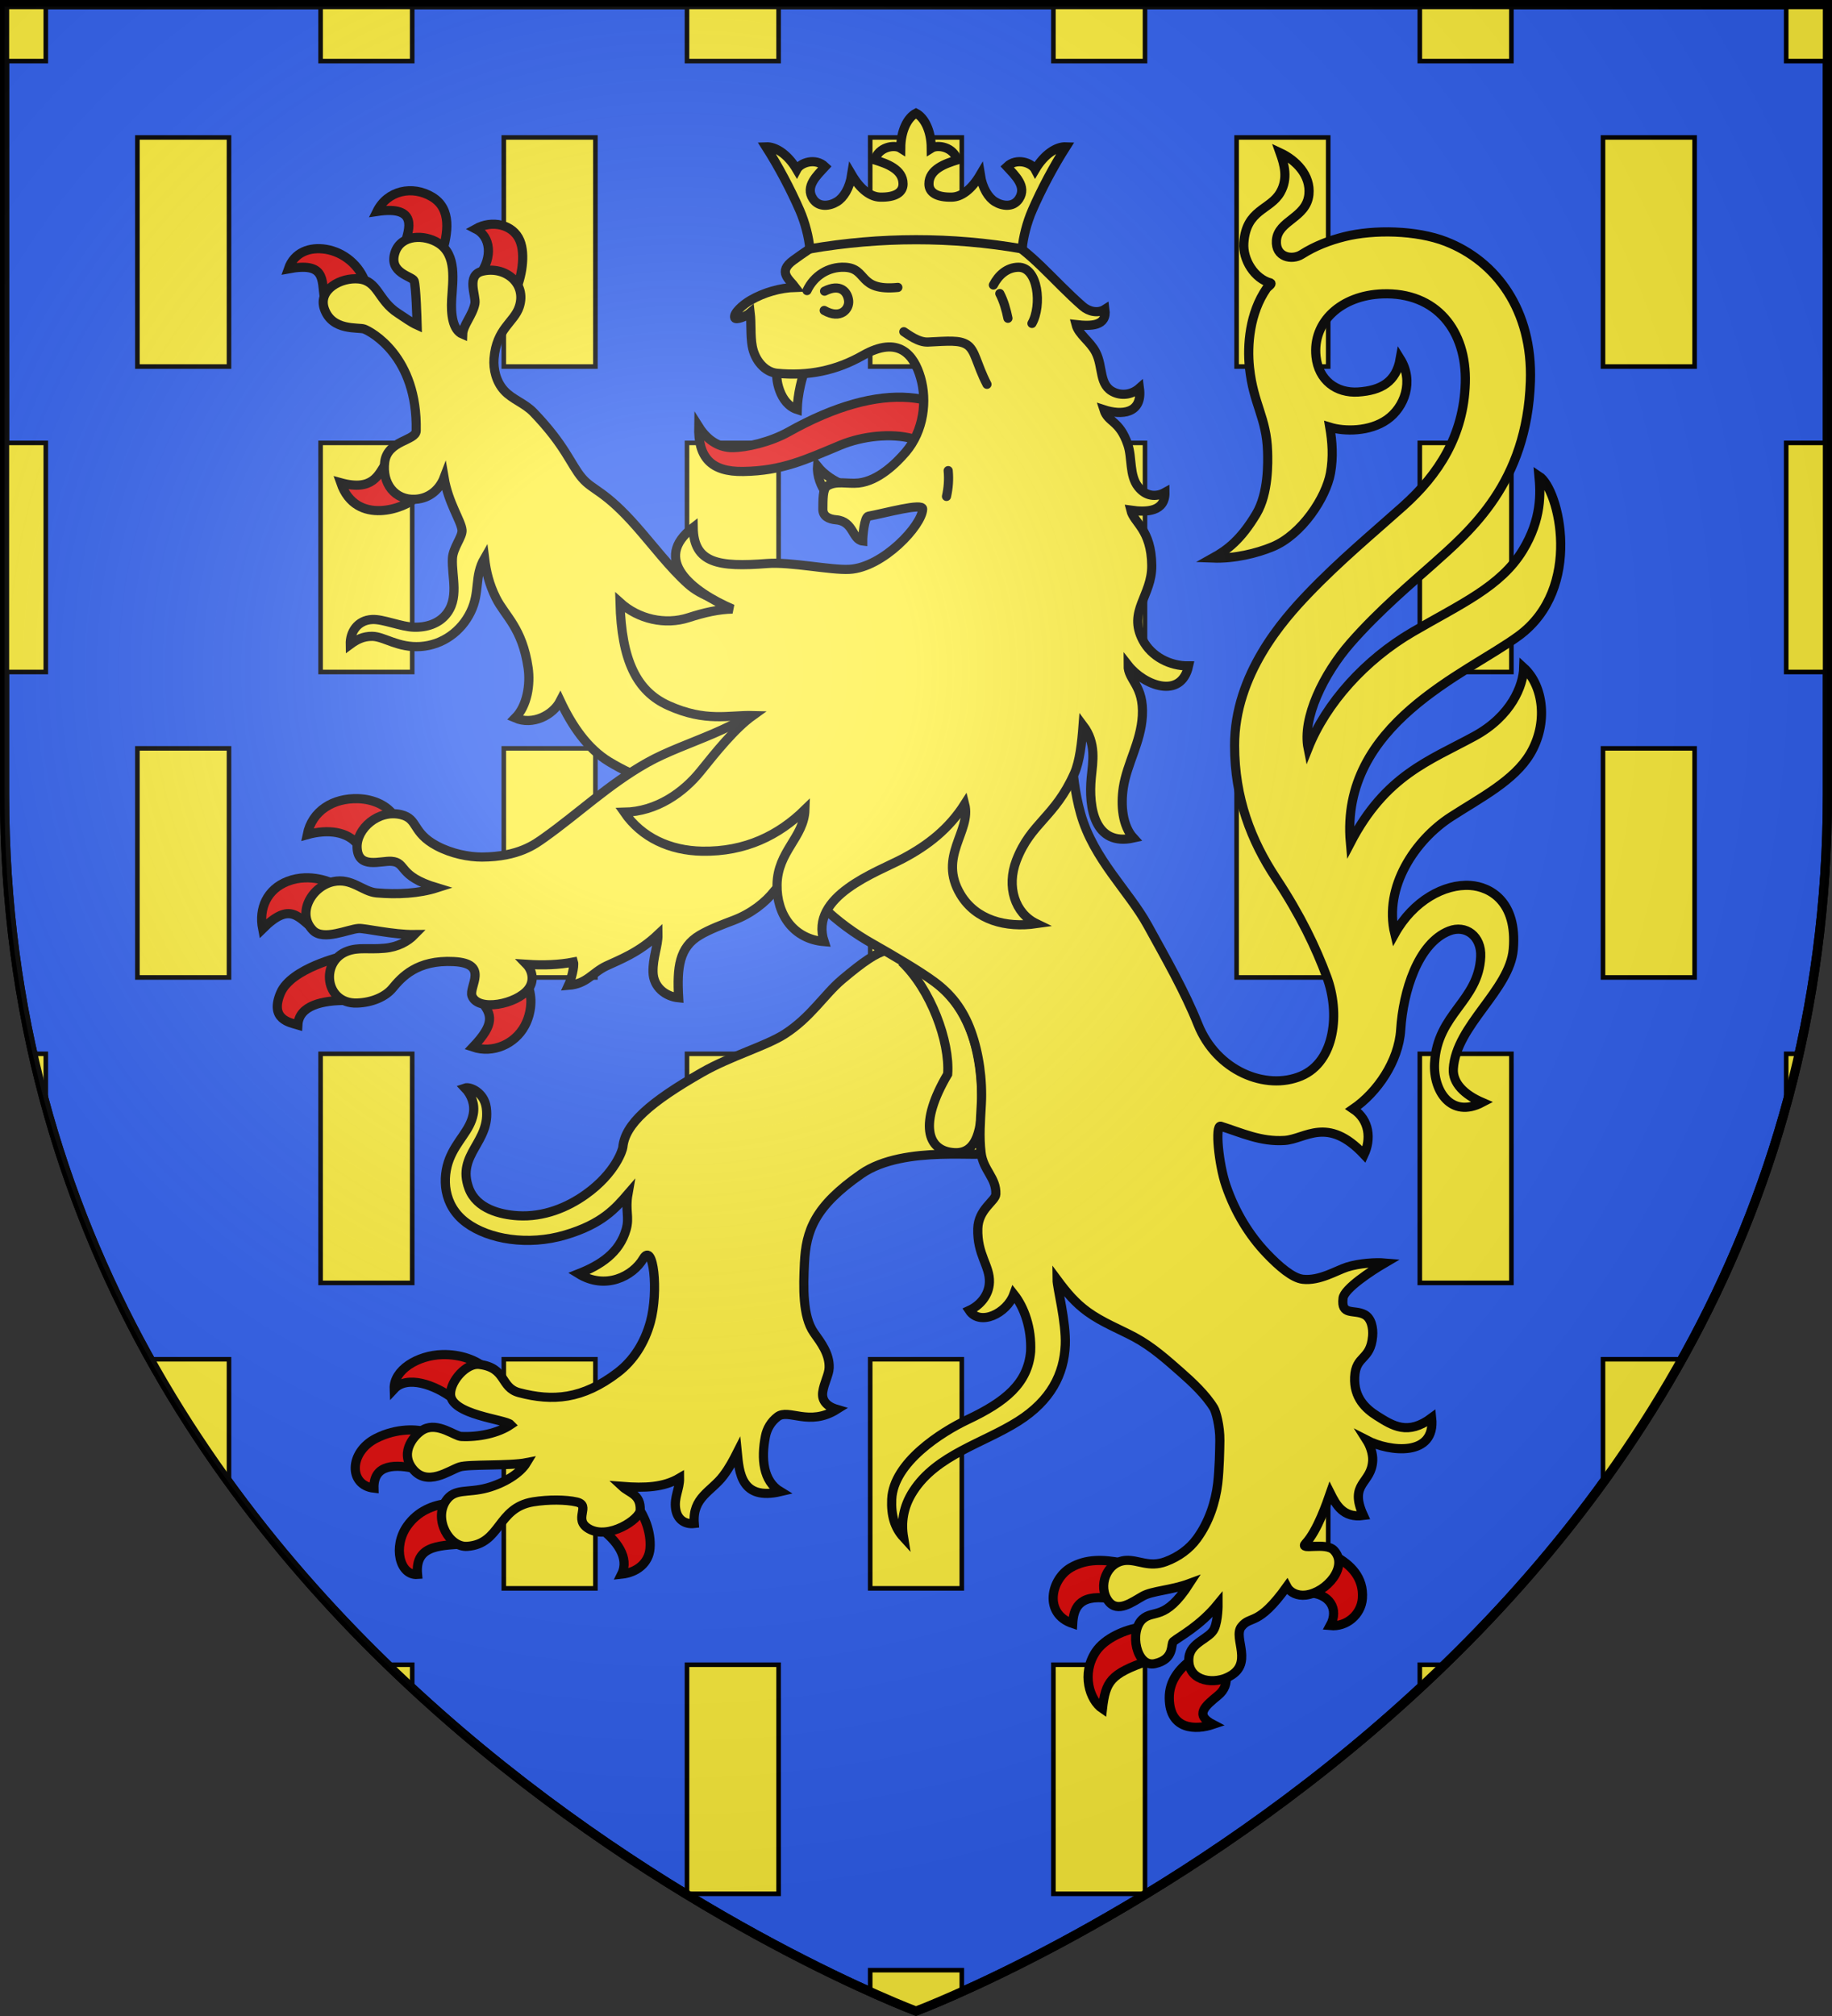 <?xml version="1.0" encoding="UTF-8" standalone="no"?>
<!-- Created with Inkscape (http://www.inkscape.org/) -->
<svg xmlns:dc="http://purl.org/dc/elements/1.1/" xmlns:cc="http://creativecommons.org/ns#" xmlns:rdf="http://www.w3.org/1999/02/22-rdf-syntax-ns#" xmlns:svg="http://www.w3.org/2000/svg" xmlns="http://www.w3.org/2000/svg" xmlns:xlink="http://www.w3.org/1999/xlink" xmlns:sodipodi="http://sodipodi.sourceforge.net/DTD/sodipodi-0.dtd" xmlns:inkscape="http://www.inkscape.org/namespaces/inkscape" width="600" height="660" id="svg2" sodipodi:version="0.32" inkscape:version="0.46" version="1.0" sodipodi:docname="frcté4.svg" inkscape:output_extension="org.inkscape.output.svg.inkscape">
  <rect width="100%" height="100%" fill="#333333" stroke="none"/>
  <defs id="defs4">
    <inkscape:perspective sodipodi:type="inkscape:persp3d" inkscape:vp_x="0 : 526.18109 : 1" inkscape:vp_y="0 : 1000 : 0" inkscape:vp_z="744.09448 : 526.18109 : 1" inkscape:persp3d-origin="372.04724 : 350.78739 : 1" id="perspective10"/>
    <inkscape:perspective id="perspective102" inkscape:persp3d-origin="300 : 250 : 1" inkscape:vp_z="600 : 375 : 1" inkscape:vp_y="0 : 1000 : 0" inkscape:vp_x="0 : 375 : 1" sodipodi:type="inkscape:persp3d"/>
    <radialGradient r="300" fy="226.331" fx="221.445" cy="226.331" cx="221.445" gradientTransform="matrix(1.353,0,0,1.349,-77.629,-85.747)" gradientUnits="userSpaceOnUse" id="radialGradient3163" xlink:href="#linearGradient2893" inkscape:collect="always"/>
    <radialGradient r="300" fy="218.901" fx="225.524" cy="218.901" cx="225.524" gradientTransform="matrix(0, 1.386, -1.323, -5.74113e-08, -158.082, -109.541)" gradientUnits="userSpaceOnUse" id="radialGradient2871" xlink:href="#linearGradient2955" inkscape:collect="always"/>
    <radialGradient r="300" fy="218.901" fx="225.524" cy="218.901" cx="225.524" gradientTransform="matrix(0, 1.749, -1.593, -1.04977e-07, 551.788, -191.29)" gradientUnits="userSpaceOnUse" id="radialGradient2865" xlink:href="#linearGradient2955" inkscape:collect="always"/>
    <radialGradient r="300" fy="218.901" fx="225.524" cy="218.901" cx="225.524" gradientTransform="matrix(-0, 2.183, -1.884, -0, 615.597, -289.121)" gradientUnits="userSpaceOnUse" id="radialGradient1911" xlink:href="#linearGradient2955" inkscape:collect="always"/>
    <clipPath id="clip">
      <path id="path10" d="M 0,-200 L 0,600 L 300,600 L 300,-200 L 0,-200 z "/>
    </clipPath>
    <polygon points="0,-1 0.588,0.809 -0.951,-0.309 0.951,-0.309 -0.588,0.809 0,-1 " transform="scale(53)" id="star"/>
    <radialGradient gradientUnits="userSpaceOnUse" gradientTransform="matrix(-0, 2.183, -1.884, -0, 615.597, -289.121)" r="300" fy="218.901" fx="225.524" cy="218.901" cx="225.524" id="radialGradient2961" xlink:href="#linearGradient2955" inkscape:collect="always"/>
    <linearGradient id="linearGradient2955">
      <stop style="stop-color:#fd0000;stop-opacity:1;" offset="0" id="stop2867"/>
      <stop id="stop2873" offset="0.5" style="stop-color:#e77275;stop-opacity:0.659;"/>
      <stop id="stop2959" offset="1" style="stop-color:black;stop-opacity:0.323;"/>
    </linearGradient>
    <linearGradient id="linearGradient2885">
      <stop style="stop-color:white;stop-opacity:1;" offset="0" id="stop2887"/>
      <stop id="stop2891" offset="0.229" style="stop-color:white;stop-opacity:1;"/>
      <stop style="stop-color:black;stop-opacity:1;" offset="1" id="stop2889"/>
    </linearGradient>
    <linearGradient id="linearGradient2893">
      <stop id="stop2895" offset="0" style="stop-color:white;stop-opacity:0.314;"/>
      <stop style="stop-color:white;stop-opacity:0.251;" offset="0.19" id="stop2897"/>
      <stop id="stop2901" offset="0.6" style="stop-color:#6b6b6b;stop-opacity:0.125;"/>
      <stop id="stop2899" offset="1" style="stop-color:black;stop-opacity:0.125;"/>
    </linearGradient>
    <inkscape:perspective id="perspective35" inkscape:persp3d-origin="300 : 220 : 1" inkscape:vp_z="600 : 330 : 1" inkscape:vp_y="0 : 1000 : 0" inkscape:vp_x="0 : 330 : 1" sodipodi:type="inkscape:persp3d"/>
  </defs>
  <sodipodi:namedview id="base" pagecolor="#ffffff" bordercolor="#666666" borderopacity="1.0" inkscape:pageopacity="0.0" inkscape:pageshadow="2" inkscape:zoom="0.50000001" inkscape:cx="172.04735" inkscape:cy="398.13289" inkscape:document-units="px" inkscape:current-layer="layer1" showgrid="true" inkscape:window-width="746" inkscape:window-height="669" inkscape:window-x="204" inkscape:window-y="158" objecttolerance="10" gridtolerance="10" guidetolerance="10" showguides="true" inkscape:guide-bbox="true">
    <inkscape:grid type="xygrid" id="grid2379" visible="true" enabled="false"/>
  </sodipodi:namedview>
  <g inkscape:label="Calque 1" inkscape:groupmode="layer" id="layer1">
    <path style="fill:#3060f0;fill-opacity:1;fill-rule:evenodd;stroke:#000000;stroke-width:3;stroke-linecap:round;stroke-linejoin:miter;marker:none;marker-start:none;marker-mid:none;marker-end:none;stroke-miterlimit:4;stroke-dashoffset:0;stroke-opacity:1;visibility:visible;display:inline;overflow:visible;enable-background:accumulate;stroke-dasharray:none" d="M 1.5,1.5 L 598.5,1.5 L 598.5,260 C 598.5,546.7 300,658.392 300,658.392 C 300,658.392 1.5,546.7 1.5,260 L 1.5,1.5 z" id="rect2381" sodipodi:nodetypes="ccscsc"/>
    <path style="fill:#fff03c;fill-opacity:1;fill-rule:evenodd;stroke:#000000;stroke-width:1.5;stroke-linecap:round;stroke-linejoin:miter;marker:none;marker-start:none;marker-mid:none;marker-end:none;stroke-miterlimit:4;stroke-dashoffset:0;stroke-opacity:1;visibility:visible;display:inline;overflow:visible;enable-background:accumulate;stroke-dasharray:none" d="M 45,45 L 75,45 L 75,120 L 45,120 L 45,45 z" id="rect2384" sodipodi:nodetypes="ccccc"/>
    <path sodipodi:nodetypes="ccccc" id="path2382" d="M 105,1.5 L 135,1.5 L 135,20 L 105,20 L 105,1.5 z" style="fill:#fff03c;fill-opacity:1;fill-rule:evenodd;stroke:#000000;stroke-width:1.5;stroke-linecap:round;stroke-linejoin:miter;marker:none;marker-start:none;marker-mid:none;marker-end:none;stroke-miterlimit:4;stroke-dashoffset:0;stroke-opacity:1;visibility:visible;display:inline;overflow:visible;enable-background:accumulate;stroke-dasharray:none"/>
    <path sodipodi:nodetypes="ccccc" id="path2407" d="M 1.5,1.5 L 15,1.5 L 15,20 L 1.5,20 L 1.5,1.5 z" style="fill:#fff03c;fill-opacity:1;fill-rule:evenodd;stroke:#000000;stroke-width:1.5;stroke-linecap:round;stroke-linejoin:miter;marker:none;marker-start:none;marker-mid:none;marker-end:none;stroke-miterlimit:4;stroke-dashoffset:0;stroke-opacity:1;visibility:visible;display:inline;overflow:visible;enable-background:accumulate;stroke-dasharray:none"/>
    <path sodipodi:nodetypes="ccccc" id="path2385" d="M 165,45 L 195,45 L 195,120 L 165,120 L 165,45 z" style="fill:#fff03c;fill-opacity:1;fill-rule:evenodd;stroke:#000000;stroke-width:1.5;stroke-linecap:round;stroke-linejoin:miter;marker:none;marker-start:none;marker-mid:none;marker-end:none;stroke-miterlimit:4;stroke-dashoffset:0;stroke-opacity:1;visibility:visible;display:inline;overflow:visible;enable-background:accumulate;stroke-dasharray:none"/>
    <path style="fill:#fff03c;fill-opacity:1;fill-rule:evenodd;stroke:#000000;stroke-width:1.5;stroke-linecap:round;stroke-linejoin:miter;marker:none;marker-start:none;marker-mid:none;marker-end:none;stroke-miterlimit:4;stroke-dashoffset:0;stroke-opacity:1;visibility:visible;display:inline;overflow:visible;enable-background:accumulate;stroke-dasharray:none" d="M 225,1.5 L 255,1.5 L 255,20 L 225,20 L 225,1.5 z" id="path2387" sodipodi:nodetypes="ccccc"/>
    <path sodipodi:nodetypes="ccccc" id="path2388" d="M 285,45 L 315,45 L 315,120 L 285,120 L 285,45 z" style="fill:#fff03c;fill-opacity:1;fill-rule:evenodd;stroke:#000000;stroke-width:1.5;stroke-linecap:round;stroke-linejoin:miter;marker:none;marker-start:none;marker-mid:none;marker-end:none;stroke-miterlimit:4;stroke-dashoffset:0;stroke-opacity:1;visibility:visible;display:inline;overflow:visible;enable-background:accumulate;stroke-dasharray:none"/>
    <path style="fill:#fff03c;fill-opacity:1;fill-rule:evenodd;stroke:#000000;stroke-width:1.5;stroke-linecap:round;stroke-linejoin:miter;marker:none;marker-start:none;marker-mid:none;marker-end:none;stroke-miterlimit:4;stroke-dashoffset:0;stroke-opacity:1;visibility:visible;display:inline;overflow:visible;enable-background:accumulate;stroke-dasharray:none" d="M 345,1.5 L 375,1.5 L 375,20 L 345,20 L 345,1.5 z" id="path2390" sodipodi:nodetypes="ccccc"/>
    <path sodipodi:nodetypes="ccccc" id="path2389" d="M 405,45 L 435,45 L 435,120 L 405,120 L 405,45 z" style="fill:#fff03c;fill-opacity:1;fill-rule:evenodd;stroke:#000000;stroke-width:1.5;stroke-linecap:round;stroke-linejoin:miter;marker:none;marker-start:none;marker-mid:none;marker-end:none;stroke-miterlimit:4;stroke-dashoffset:0;stroke-opacity:1;visibility:visible;display:inline;overflow:visible;enable-background:accumulate;stroke-dasharray:none"/>
    <path style="fill:#fff03c;fill-opacity:1;fill-rule:evenodd;stroke:#000000;stroke-width:1.5;stroke-linecap:round;stroke-linejoin:miter;marker:none;marker-start:none;marker-mid:none;marker-end:none;stroke-miterlimit:4;stroke-dashoffset:0;stroke-opacity:1;visibility:visible;display:inline;overflow:visible;enable-background:accumulate;stroke-dasharray:none" d="M 465,1.5 L 495,1.5 L 495,20 L 465,20 L 465,1.5 z" id="path2391" sodipodi:nodetypes="ccccc"/>
    <path sodipodi:nodetypes="ccccc" id="path2392" d="M 525,45 L 555,45 L 555,120 L 525,120 L 525,45 z" style="fill:#fff03c;fill-opacity:1;fill-rule:evenodd;stroke:#000000;stroke-width:1.5;stroke-linecap:round;stroke-linejoin:miter;marker:none;marker-start:none;marker-mid:none;marker-end:none;stroke-miterlimit:4;stroke-dashoffset:0;stroke-opacity:1;visibility:visible;display:inline;overflow:visible;enable-background:accumulate;stroke-dasharray:none"/>
    <path style="fill:#fff03c;fill-opacity:1;fill-rule:evenodd;stroke:#000000;stroke-width:1.5;stroke-linecap:round;stroke-linejoin:miter;marker:none;marker-start:none;marker-mid:none;marker-end:none;stroke-miterlimit:4;stroke-dashoffset:0;stroke-opacity:1;visibility:visible;display:inline;overflow:visible;enable-background:accumulate;stroke-dasharray:none" d="M 585,1.5 L 598.5,1.5 L 598.5,20 L 585,20 L 585,1.5 z" id="path2394" sodipodi:nodetypes="ccccc"/>
    <path sodipodi:nodetypes="ccccc" id="path2393" d="M 1.5,145 L 15,145 L 15,220 L 1.5,220 L 1.5,145 z" style="fill:#fff03c;fill-opacity:1;fill-rule:evenodd;stroke:#000000;stroke-width:1.5;stroke-linecap:round;stroke-linejoin:miter;marker:none;marker-start:none;marker-mid:none;marker-end:none;stroke-miterlimit:4;stroke-dashoffset:0;stroke-opacity:1;visibility:visible;display:inline;overflow:visible;enable-background:accumulate;stroke-dasharray:none"/>
    <path sodipodi:nodetypes="ccccc" id="path2395" d="M 105,145 L 135,145 L 135,220 L 105,220 L 105,145 z" style="fill:#fff03c;fill-opacity:1;fill-rule:evenodd;stroke:#000000;stroke-width:1.5;stroke-linecap:round;stroke-linejoin:miter;marker:none;marker-start:none;marker-mid:none;marker-end:none;stroke-miterlimit:4;stroke-dashoffset:0;stroke-opacity:1;visibility:visible;display:inline;overflow:visible;enable-background:accumulate;stroke-dasharray:none"/>
    <path style="fill:#fff03c;fill-opacity:1;fill-rule:evenodd;stroke:#000000;stroke-width:1.5;stroke-linecap:round;stroke-linejoin:miter;marker:none;marker-start:none;marker-mid:none;marker-end:none;stroke-miterlimit:4;stroke-dashoffset:0;stroke-opacity:1;visibility:visible;display:inline;overflow:visible;enable-background:accumulate;stroke-dasharray:none" d="M 225,145 L 255,145 L 255,220 L 225,220 L 225,145 z" id="path2397" sodipodi:nodetypes="ccccc"/>
    <path style="fill:#fff03c;fill-opacity:1;fill-rule:evenodd;stroke:#000000;stroke-width:1.5;stroke-linecap:round;stroke-linejoin:miter;marker:none;marker-start:none;marker-mid:none;marker-end:none;stroke-miterlimit:4;stroke-dashoffset:0;stroke-opacity:1;visibility:visible;display:inline;overflow:visible;enable-background:accumulate;stroke-dasharray:none" d="M 345,145 L 375,145 L 375,220 L 345,220 L 345,145 z" id="path2399" sodipodi:nodetypes="ccccc"/>
    <path style="fill:#fff03c;fill-opacity:1;fill-rule:evenodd;stroke:#000000;stroke-width:1.5;stroke-linecap:round;stroke-linejoin:miter;marker:none;marker-start:none;marker-mid:none;marker-end:none;stroke-miterlimit:4;stroke-dashoffset:0;stroke-opacity:1;visibility:visible;display:inline;overflow:visible;enable-background:accumulate;stroke-dasharray:none" d="M 465,145 L 495,145 L 495,220 L 465,220 L 465,145 z" id="path2401" sodipodi:nodetypes="ccccc"/>
    <path style="fill:#fff03c;fill-opacity:1;fill-rule:evenodd;stroke:#000000;stroke-width:1.5;stroke-linecap:round;stroke-linejoin:miter;marker:none;marker-start:none;marker-mid:none;marker-end:none;stroke-miterlimit:4;stroke-dashoffset:0;stroke-opacity:1;visibility:visible;display:inline;overflow:visible;enable-background:accumulate;stroke-dasharray:none" d="M 585,145 L 598.5,145 L 598.5,220 L 585,220 L 585,145 z" id="path2403" sodipodi:nodetypes="ccccc"/>
    <path sodipodi:nodetypes="ccccc" id="path2400" d="M 45,245 L 75,245 L 75,320 L 45,320 L 45,245 z" style="fill:#fff03c;fill-opacity:1;fill-rule:evenodd;stroke:#000000;stroke-width:1.5;stroke-linecap:round;stroke-linejoin:miter;marker:none;marker-start:none;marker-mid:none;marker-end:none;stroke-miterlimit:4;stroke-dashoffset:0;stroke-opacity:1;visibility:visible;display:inline;overflow:visible;enable-background:accumulate;stroke-dasharray:none"/>
    <path style="fill:#fff03c;fill-opacity:1;fill-rule:evenodd;stroke:#000000;stroke-width:1.5;stroke-linecap:round;stroke-linejoin:miter;marker:none;marker-start:none;marker-mid:none;marker-end:none;stroke-miterlimit:4;stroke-dashoffset:0;stroke-opacity:1;visibility:visible;display:inline;overflow:visible;enable-background:accumulate;stroke-dasharray:none" d="M 165,245 L 195,245 L 195,320 L 165,320 L 165,245 z" id="path2402" sodipodi:nodetypes="ccccc"/>
    <path style="fill:#fff03c;fill-opacity:1;fill-rule:evenodd;stroke:#000000;stroke-width:1.5;stroke-linecap:round;stroke-linejoin:miter;marker:none;marker-start:none;marker-mid:none;marker-end:none;stroke-miterlimit:4;stroke-dashoffset:0;stroke-opacity:1;visibility:visible;display:inline;overflow:visible;enable-background:accumulate;stroke-dasharray:none" d="M 285,245 L 315,245 L 315,320 L 285,320 L 285,245 z" id="path2404" sodipodi:nodetypes="ccccc"/>
    <path style="fill:#fff03c;fill-opacity:1;fill-rule:evenodd;stroke:#000000;stroke-width:1.5;stroke-linecap:round;stroke-linejoin:miter;marker:none;marker-start:none;marker-mid:none;marker-end:none;stroke-miterlimit:4;stroke-dashoffset:0;stroke-opacity:1;visibility:visible;display:inline;overflow:visible;enable-background:accumulate;stroke-dasharray:none" d="M 405,245 L 435,245 L 435,320 L 405,320 L 405,245 z" id="path2406" sodipodi:nodetypes="ccccc"/>
    <path style="fill:#fff03c;fill-opacity:1;fill-rule:evenodd;stroke:#000000;stroke-width:1.5;stroke-linecap:round;stroke-linejoin:miter;marker:none;marker-start:none;marker-mid:none;marker-end:none;stroke-miterlimit:4;stroke-dashoffset:0;stroke-opacity:1;visibility:visible;display:inline;overflow:visible;enable-background:accumulate;stroke-dasharray:none" d="M 525,245 L 555,245 L 555,320 L 525,320 L 525,245 z" id="path2408" sodipodi:nodetypes="ccccc"/>
    <path style="fill:#fff03c;fill-opacity:1;fill-rule:evenodd;stroke:#000000;stroke-width:1.5;stroke-linecap:round;stroke-linejoin:miter;marker:none;marker-start:none;marker-mid:none;marker-end:none;stroke-miterlimit:4;stroke-dashoffset:0;stroke-opacity:1;visibility:visible;display:inline;overflow:visible;enable-background:accumulate;stroke-dasharray:none" d="M 15,345 L 15,361.915 C 13.473,356.364 12.061,350.726 10.773,345 L 15,345 z" id="path2410" sodipodi:nodetypes="cccc"/>
    <path style="fill:#fff03c;fill-opacity:1;fill-rule:evenodd;stroke:#000000;stroke-width:1.5;stroke-linecap:round;stroke-linejoin:miter;marker:none;marker-start:none;marker-mid:none;marker-end:none;stroke-miterlimit:4;stroke-dashoffset:0;stroke-opacity:1;visibility:visible;display:inline;overflow:visible;enable-background:accumulate;stroke-dasharray:none" d="M 105,345 L 135,345 L 135,420 L 105,420 L 105,345 z" id="path2412" sodipodi:nodetypes="ccccc"/>
    <path sodipodi:nodetypes="ccccc" id="path2414" d="M 225,345 L 255,345 L 255,420 L 225,420 L 225,345 z" style="fill:#fff03c;fill-opacity:1;fill-rule:evenodd;stroke:#000000;stroke-width:1.5;stroke-linecap:round;stroke-linejoin:miter;marker:none;marker-start:none;marker-mid:none;marker-end:none;stroke-miterlimit:4;stroke-dashoffset:0;stroke-opacity:1;visibility:visible;display:inline;overflow:visible;enable-background:accumulate;stroke-dasharray:none"/>
    <path sodipodi:nodetypes="ccccc" id="path2416" d="M 345,345 L 375,345 L 375,420 L 345,420 L 345,345 z" style="fill:#fff03c;fill-opacity:1;fill-rule:evenodd;stroke:#000000;stroke-width:1.5;stroke-linecap:round;stroke-linejoin:miter;marker:none;marker-start:none;marker-mid:none;marker-end:none;stroke-miterlimit:4;stroke-dashoffset:0;stroke-opacity:1;visibility:visible;display:inline;overflow:visible;enable-background:accumulate;stroke-dasharray:none"/>
    <path sodipodi:nodetypes="ccccc" id="path2418" d="M 465,345 L 495,345 L 495,420 L 465,420 L 465,345 z" style="fill:#fff03c;fill-opacity:1;fill-rule:evenodd;stroke:#000000;stroke-width:1.5;stroke-linecap:round;stroke-linejoin:miter;marker:none;marker-start:none;marker-mid:none;marker-end:none;stroke-miterlimit:4;stroke-dashoffset:0;stroke-opacity:1;visibility:visible;display:inline;overflow:visible;enable-background:accumulate;stroke-dasharray:none"/>
    <path sodipodi:nodetypes="cccc" id="path2420" d="M 585,361.915 L 585,345 L 589.227,345 C 587.939,350.726 586.527,356.364 585,361.915 z" style="fill:#fff03c;fill-opacity:1;fill-rule:evenodd;stroke:#000000;stroke-width:1.5;stroke-linecap:round;stroke-linejoin:miter;marker:none;marker-start:none;marker-mid:none;marker-end:none;stroke-miterlimit:4;stroke-dashoffset:0;stroke-opacity:1;visibility:visible;display:inline;overflow:visible;enable-background:accumulate;stroke-dasharray:none"/>
    <path sodipodi:nodetypes="cccc" id="path2411" d="M 75,445 L 75,485.435 C 65.786,472.732 57.095,459.262 49.138,445 L 75,445 z" style="fill:#fff03c;fill-opacity:1;fill-rule:evenodd;stroke:#000000;stroke-width:1.5;stroke-linecap:round;stroke-linejoin:miter;marker:none;marker-start:none;marker-mid:none;marker-end:none;stroke-miterlimit:4;stroke-dashoffset:0;stroke-opacity:1;visibility:visible;display:inline;overflow:visible;enable-background:accumulate;stroke-dasharray:none"/>
    <path style="fill:#fff03c;fill-opacity:1;fill-rule:evenodd;stroke:#000000;stroke-width:1.5;stroke-linecap:round;stroke-linejoin:miter;marker:none;marker-start:none;marker-mid:none;marker-end:none;stroke-miterlimit:4;stroke-dashoffset:0;stroke-opacity:1;visibility:visible;display:inline;overflow:visible;enable-background:accumulate;stroke-dasharray:none" d="M 165,445 L 195,445 L 195,520 L 165,520 L 165,445 z" id="path2413" sodipodi:nodetypes="ccccc"/>
    <path style="fill:#fff03c;fill-opacity:1;fill-rule:evenodd;stroke:#000000;stroke-width:1.5;stroke-linecap:round;stroke-linejoin:miter;marker:none;marker-start:none;marker-mid:none;marker-end:none;stroke-miterlimit:4;stroke-dashoffset:0;stroke-opacity:1;visibility:visible;display:inline;overflow:visible;enable-background:accumulate;stroke-dasharray:none" d="M 285,445 L 315,445 L 315,520 L 285,520 L 285,445 z" id="path2415" sodipodi:nodetypes="ccccc"/>
    <path style="fill:#fff03c;fill-opacity:1;fill-rule:evenodd;stroke:#000000;stroke-width:1.5;stroke-linecap:round;stroke-linejoin:miter;marker:none;marker-start:none;marker-mid:none;marker-end:none;stroke-miterlimit:4;stroke-dashoffset:0;stroke-opacity:1;visibility:visible;display:inline;overflow:visible;enable-background:accumulate;stroke-dasharray:none" d="M 405,445 L 435,445 L 435,520 L 405,520 L 405,445 z" id="path2417" sodipodi:nodetypes="ccccc"/>
    <path style="fill:#fff03c;fill-opacity:1;fill-rule:evenodd;stroke:#000000;stroke-width:1.5;stroke-linecap:round;stroke-linejoin:miter;marker:none;marker-start:none;marker-mid:none;marker-end:none;stroke-miterlimit:4;stroke-dashoffset:0;stroke-opacity:1;visibility:visible;display:inline;overflow:visible;enable-background:accumulate;stroke-dasharray:none" d="M 525,485.435 L 525,445 L 550.862,445 C 542.905,459.262 534.215,472.732 525,485.435 z" id="path2419" sodipodi:nodetypes="cccc"/>
    <path style="fill:#fff03c;fill-opacity:1;fill-rule:evenodd;stroke:#000000;stroke-width:1.5;stroke-linecap:round;stroke-linejoin:miter;marker:none;marker-start:none;marker-mid:none;marker-end:none;stroke-miterlimit:4;stroke-dashoffset:0;stroke-opacity:1;visibility:visible;display:inline;overflow:visible;enable-background:accumulate;stroke-dasharray:none" d="M 135,545 L 135,552.693 C 132.287,550.177 129.581,547.613 126.886,545 L 135,545 z" id="path2421" sodipodi:nodetypes="cccc"/>
    <path sodipodi:nodetypes="ccccc" id="path2423" d="M 225,545 L 255,545 L 255,620 L 225,620 L 225,545 z" style="fill:#fff03c;fill-opacity:1;fill-rule:evenodd;stroke:#000000;stroke-width:1.5;stroke-linecap:round;stroke-linejoin:miter;marker:none;marker-start:none;marker-mid:none;marker-end:none;stroke-miterlimit:4;stroke-dashoffset:0;stroke-opacity:1;visibility:visible;display:inline;overflow:visible;enable-background:accumulate;stroke-dasharray:none"/>
    <path sodipodi:nodetypes="ccccc" id="path2425" d="M 345,545 L 375,545 L 375,620 L 345,620 L 345,545 z" style="fill:#fff03c;fill-opacity:1;fill-rule:evenodd;stroke:#000000;stroke-width:1.5;stroke-linecap:round;stroke-linejoin:miter;marker:none;marker-start:none;marker-mid:none;marker-end:none;stroke-miterlimit:4;stroke-dashoffset:0;stroke-opacity:1;visibility:visible;display:inline;overflow:visible;enable-background:accumulate;stroke-dasharray:none"/>
    <path sodipodi:nodetypes="cccc" id="path2427" d="M 465,552.693 L 465,545 L 473.114,545 C 470.419,547.613 467.713,550.177 465,552.693 z" style="fill:#fff03c;fill-opacity:1;fill-rule:evenodd;stroke:#000000;stroke-width:1.5;stroke-linecap:round;stroke-linejoin:miter;marker:none;marker-start:none;marker-mid:none;marker-end:none;stroke-miterlimit:4;stroke-dashoffset:0;stroke-opacity:1;visibility:visible;display:inline;overflow:visible;enable-background:accumulate;stroke-dasharray:none"/>
    <path sodipodi:nodetypes="cccccc" id="path2422" d="M 315,652.063 C 305.497,656.335 300,658.392 300,658.392 C 300,658.392 294.503,656.335 285,652.063 L 285,645 L 315,645 L 315,652.063 z" style="fill:#fff03c;fill-opacity:1;fill-rule:evenodd;stroke:#000000;stroke-width:1.5;stroke-linecap:round;stroke-linejoin:miter;marker:none;marker-start:none;marker-mid:none;marker-end:none;stroke-miterlimit:4;stroke-dashoffset:0;stroke-opacity:1;visibility:visible;display:inline;overflow:visible;enable-background:accumulate;stroke-dasharray:none"/>
    <path sodipodi:nodetypes="ccscsc" id="path3837" d="M 1.5,1.5 L 598.5,1.5 L 598.5,260 C 598.5,546.7 300,658.392 300,658.392 C 300,658.392 1.5,546.7 1.5,260 L 1.5,1.5 z" style="fill:none;fill-opacity:1;fill-rule:evenodd;stroke:#000000;stroke-width:3;stroke-linecap:round;stroke-linejoin:miter;marker:none;marker-start:none;marker-mid:none;marker-end:none;stroke-miterlimit:4;stroke-dashoffset:0;stroke-opacity:1;visibility:visible;display:inline;overflow:visible;enable-background:accumulate;stroke-dasharray:none"/>
    <g id="g2869" transform="matrix(0.8,0,0,0.8,60,33.923)" style="stroke:#ff0000;stroke-width:2.5;stroke-miterlimit:4;stroke-dasharray:none;fill:#fff03c;fill-opacity:1">
      <g transform="translate(-500,0)" style="display:inline;stroke:#ff0000;stroke-width:2.5;stroke-miterlimit:4;stroke-dasharray:none;fill:#fff03c;fill-opacity:1" id="layer6">
        <g style="display:inline;stroke:#ff0000;stroke-width:2.5;stroke-miterlimit:4;stroke-dasharray:none;fill:#fff03c;fill-opacity:1" id="g2669" transform="translate(-8.0724239e-2,-0.663)"/>
      </g>
      <g transform="translate(-1500,-800)" style="display:inline;stroke:#ff0000;stroke-width:2.5;stroke-miterlimit:4;stroke-dasharray:none;fill:#fff03c;fill-opacity:1" id="layer2"/>
      <g transform="matrix(0.754,0,0,0.754,-1179.901,92.336)" style="fill:#fff03c;display:inline;stroke:#ff0000;stroke-width:3.317;stroke-miterlimit:4;stroke-dasharray:none;fill-opacity:1" id="g2401"/>
      <g transform="translate(500,0)" style="fill:#fff03c;fill-opacity:1;stroke:#ff0000;stroke-width:2.5;stroke-miterlimit:4;stroke-dasharray:none" id="g3482">
        <g id="g4095" transform="matrix(1.36,0,0,1.36,-1116.73,732.645)" style="fill:#fff03c;fill-opacity:1;stroke:#ff0000;stroke-width:1.838;stroke-miterlimit:4;stroke-dasharray:none">
          <g style="fill:#fff03c;fill-opacity:1;stroke:#ff0000;stroke-width:5.252;stroke-miterlimit:4;stroke-dasharray:none;stroke-opacity:1" transform="matrix(0.35,0,0,0.35,-1174.496,219.232)" id="g2595">
            <g style="fill:#fff03c;fill-opacity:1;stroke:#ff0000;stroke-width:5.252;stroke-miterlimit:4;stroke-dasharray:none;stroke-opacity:1" id="g2380" transform="translate(0,100)"/>
            <g style="fill:#fff03c;fill-opacity:1;stroke:#ff0000;stroke-width:5.252;stroke-miterlimit:4;stroke-dasharray:none;stroke-opacity:1" id="g3157">
              <g style="fill:#fff03c;fill-opacity:1;stroke:#ff0000;stroke-width:5.252;stroke-miterlimit:4;stroke-dasharray:none;stroke-opacity:1" id="g3162" transform="matrix(0.993,-0.122,0.122,0.993,-10.696,25.119)"/>
            </g>
            <g style="fill:#fff03c;fill-opacity:1;stroke:#ff0000;stroke-width:5.252;stroke-miterlimit:4;stroke-dasharray:none;stroke-opacity:1" id="g2393"/>
            <g style="fill:#fff03c;fill-opacity:1;stroke:#ff0000;stroke-width:5.252;stroke-miterlimit:4;stroke-dasharray:none;stroke-opacity:1" id="g3382" transform="translate(-34.351,-464.122)"/>
            <g style="fill:#fff03c;fill-opacity:1;stroke:#ff0000;stroke-width:5.252;stroke-miterlimit:4;stroke-dasharray:none;stroke-opacity:1" id="g2408" transform="translate(-775.45,-1588.386)">
              <g style="fill:#fff03c;fill-opacity:1;stroke:#ff0000;stroke-width:5.252;stroke-miterlimit:4;stroke-dasharray:none;stroke-opacity:1" transform="matrix(0.99,0.139,-0.139,0.99,-86.611,524.763)" id="g2530"/>
            </g>
            <g transform="translate(4121.577,-58.849)" id="g2504" style="fill:#fff03c;fill-opacity:1;stroke:#ff0000;stroke-width:5.252;stroke-miterlimit:4;stroke-dasharray:none;stroke-opacity:1">
              <g id="g2506" transform="matrix(0.99,0.139,-0.139,0.99,-86.611,524.763)" style="fill:#fff03c;fill-opacity:1;stroke:#ff0000;stroke-width:5.252;stroke-miterlimit:4;stroke-dasharray:none;stroke-opacity:1">
                <g id="g2522" transform="matrix(0.996,-8.7155743e-2,8.7155743e-2,0.996,72.697,-38.152)" style="fill:#fff03c;fill-opacity:1;stroke:#ff0000;stroke-width:5.252;stroke-miterlimit:4;stroke-dasharray:none;stroke-opacity:1"/>
              </g>
            </g>
          </g>
          <g id="g3015" transform="matrix(0.933,0,0,0.933,94.815,-515.226)" style="fill:#fff03c;fill-opacity:1;stroke:#ff0000;stroke-width:1.97;stroke-miterlimit:4;stroke-dasharray:none">
            <g transform="translate(-4.369,-17.986)" id="g3017" style="fill:#fff03c;fill-opacity:1;stroke:#ff0000;stroke-width:1.97;stroke-miterlimit:4;stroke-dasharray:none;stroke-opacity:1">
              <g style="fill:#fff03c;fill-opacity:1;stroke:#ff0000;stroke-width:1.97;stroke-miterlimit:4;stroke-dasharray:none" transform="matrix(0.985,0.174,-0.174,0.985,19.332,-16.357)" id="g3019"/>
              <g style="fill:#fff03c;fill-opacity:1;stroke:#ff0000;stroke-width:1.97;stroke-miterlimit:4;stroke-dasharray:none" transform="matrix(0.94,-0.342,0.342,0.94,-93.922,-92.999)" id="g3045">
                <g style="fill:#fff03c;fill-opacity:1;stroke:#ff0000;stroke-width:1.97;stroke-miterlimit:4;stroke-dasharray:none" id="g3047">
                  <g style="fill:#fff03c;fill-opacity:1;stroke:#ff0000;stroke-width:1.97;stroke-miterlimit:4;stroke-dasharray:none" id="g3049"/>
                  <g transform="matrix(0.94,-0.342,0.342,0.94,-142.863,32.458)" id="g3051" style="fill:#fff03c;fill-opacity:1;stroke:#ff0000;stroke-width:1.97;stroke-miterlimit:4;stroke-dasharray:none">
                    <g transform="matrix(0.94,-0.342,0.342,0.94,-145.649,40.846)" id="g3053" style="fill:#fff03c;fill-opacity:1;stroke:#ff0000;stroke-width:1.97;stroke-miterlimit:4;stroke-dasharray:none"/>
                  </g>
                </g>
              </g>
              <g transform="matrix(1,0,0,-1,0,893.624)" id="g3063" style="fill:#fff03c;fill-opacity:1;stroke:#ff0000;stroke-width:1.97;stroke-miterlimit:4;stroke-dasharray:none">
                <g transform="matrix(0.985,0.174,-0.174,0.985,373.177,73.001)" id="g3065" style="fill:#fff03c;fill-opacity:1;stroke:#ff0000;stroke-width:1.97;stroke-miterlimit:4;stroke-dasharray:none">
                  <g transform="matrix(0.985,0.174,-0.174,0.985,73.089,73.066)" id="g3067" style="fill:#fff03c;fill-opacity:1;stroke:#ff0000;stroke-width:1.97;stroke-miterlimit:4;stroke-dasharray:none">
                    <g id="g3077" style="fill:#fff03c;fill-opacity:1;stroke:#ff0000;stroke-width:1.97;stroke-miterlimit:4;stroke-dasharray:none">
                      <g id="g3079" style="fill:#fff03c;fill-opacity:1;stroke:#ff0000;stroke-width:1.97;stroke-miterlimit:4;stroke-dasharray:none">
                        <g transform="matrix(0.94,0.342,-0.342,0.94,97.361,26.689)" id="g2981" style="fill:#fff03c;fill-opacity:1;stroke:#ff0000;stroke-width:1.97;stroke-miterlimit:4;stroke-dasharray:none">
                          <g id="g2995" style="fill:#fff03c;fill-opacity:1;stroke:#ff0000;stroke-width:1.97;stroke-miterlimit:4;stroke-dasharray:none">
                            <g id="g2980" transform="matrix(0.985,-0.174,0.174,0.985,-101.497,3.359)" style="fill:#fff03c;fill-opacity:1;stroke-width:1.97;stroke-miterlimit:4;stroke-dasharray:none;stroke:#ff0000">
                              <g id="g2988" style="fill:#fff03c;fill-opacity:1;stroke-width:1.97;stroke-miterlimit:4;stroke-dasharray:none;stroke:#ff0000">
                                <g id="g2973" style="fill:#fff03c;fill-opacity:1;stroke-width:1.97;stroke-miterlimit:4;stroke-dasharray:none;stroke:#ff0000"/>
                              </g>
                            </g>
                          </g>
                        </g>
                      </g>
                    </g>
                  </g>
                </g>
              </g>
            </g>
          </g>
        </g>
      </g>
      <g transform="translate(-500,0)" id="g2486" style="stroke:#ff0000;stroke-width:2.5;stroke-miterlimit:4;stroke-dasharray:none;fill:#fff03c;fill-opacity:1"/>
      <g transform="translate(-500,0)" id="g2481" style="stroke:#ff0000;stroke-width:2.5;stroke-miterlimit:4;stroke-dasharray:none;fill:#fff03c;fill-opacity:1"/>
      <g transform="translate(-500,0)" id="g2484" style="stroke:#ff0000;stroke-width:2.5;stroke-miterlimit:4;stroke-dasharray:none;fill:#fff03c;fill-opacity:1"/>
      <g transform="translate(-500,0)" id="g2485" style="stroke:#ff0000;stroke-width:2.5;stroke-miterlimit:4;stroke-dasharray:none;fill:#fff03c;fill-opacity:1"/>
      <g transform="translate(-500,0)" id="g2489" style="stroke:#ff0000;stroke-width:2.5;stroke-miterlimit:4;stroke-dasharray:none;fill:#fff03c;fill-opacity:1"/>
      <g transform="translate(-500,0)" id="g2490" style="stroke:#ff0000;stroke-width:2.5;stroke-miterlimit:4;stroke-dasharray:none;fill:#fff03c;fill-opacity:1"/>
      <g transform="translate(-500,0)" id="g2491" style="stroke:#ff0000;stroke-width:2.5;stroke-miterlimit:4;stroke-dasharray:none;fill:#fff03c;fill-opacity:1"/>
      <g transform="translate(-500,0)" id="g2493" style="stroke:#ff0000;stroke-width:2.5;stroke-miterlimit:4;stroke-dasharray:none;fill:#fff03c;fill-opacity:1"/>
      <g transform="translate(-500,0)" id="g2494" style="stroke:#ff0000;stroke-width:2.5;stroke-miterlimit:4;stroke-dasharray:none;fill:#fff03c;fill-opacity:1"/>
      <g transform="translate(-500,0)" id="g2497" style="stroke:#ff0000;stroke-width:2.5;stroke-miterlimit:4;stroke-dasharray:none;fill:#fff03c;fill-opacity:1"/>
      <g transform="translate(-500,0)" id="g2498" style="stroke:#ff0000;stroke-width:2.5;stroke-miterlimit:4;stroke-dasharray:none;fill:#fff03c;fill-opacity:1"/>
      <g transform="translate(-500,0)" id="g2501" style="stroke:#ff0000;stroke-width:2.5;stroke-miterlimit:4;stroke-dasharray:none;fill:#fff03c;fill-opacity:1"/>
      <g transform="translate(-500,0)" id="g2502" style="stroke:#ff0000;stroke-width:2.5;stroke-miterlimit:4;stroke-dasharray:none;fill:#fff03c;fill-opacity:1"/>
      <g transform="translate(-500,0)" id="g2505" style="stroke:#ff0000;stroke-width:2.5;stroke-miterlimit:4;stroke-dasharray:none;fill:#fff03c;fill-opacity:1"/>
      <g transform="translate(-500,0)" id="g2507" style="stroke:#ff0000;stroke-width:2.5;stroke-miterlimit:4;stroke-dasharray:none;fill:#fff03c;fill-opacity:1"/>
      <g transform="translate(-500,0)" id="g2509" style="stroke:#ff0000;stroke-width:2.5;stroke-miterlimit:4;stroke-dasharray:none;fill:#fff03c;fill-opacity:1"/>
      <g transform="translate(-500,0)" id="g2510" style="stroke:#ff0000;stroke-width:2.5;stroke-miterlimit:4;stroke-dasharray:none;fill:#fff03c;fill-opacity:1"/>
      <g transform="translate(-500,0)" id="g2523" style="stroke:#ff0000;stroke-width:2.5;stroke-miterlimit:4;stroke-dasharray:none;fill:#fff03c;fill-opacity:1"/>
      <g transform="translate(-500,0)" id="g2508" style="stroke:#ff0000;stroke-width:2.5;stroke-miterlimit:4;stroke-dasharray:none;fill:#fff03c;fill-opacity:1"/>
      <g transform="translate(-500,0)" id="g2499" style="stroke:#ff0000;stroke-width:2.5;stroke-miterlimit:4;stroke-dasharray:none;fill:#fff03c;fill-opacity:1"/>
      <g transform="translate(-500,0)" id="g2503" style="stroke:#ff0000;stroke-width:2.5;stroke-miterlimit:4;stroke-dasharray:none;fill:#fff03c;fill-opacity:1"/>
      <g transform="translate(-500,0)" id="g2511" style="stroke:#ff0000;stroke-width:2.5;stroke-miterlimit:4;stroke-dasharray:none;fill:#fff03c;fill-opacity:1"/>
      <g transform="translate(-500,0)" id="g2512" style="stroke:#ff0000;stroke-width:2.5;stroke-miterlimit:4;stroke-dasharray:none;fill:#fff03c;fill-opacity:1"/>
      <g transform="translate(-500,0)" id="g2513" style="stroke:#ff0000;stroke-width:2.5;stroke-miterlimit:4;stroke-dasharray:none;fill:#fff03c;fill-opacity:1"/>
      <g transform="translate(-500,0)" id="g2514" style="stroke:#ff0000;stroke-width:2.5;stroke-miterlimit:4;stroke-dasharray:none;fill:#fff03c;fill-opacity:1"/>
      <g transform="translate(-500,0)" id="g2515" style="stroke:#ff0000;stroke-width:2.5;stroke-miterlimit:4;stroke-dasharray:none;fill:#fff03c;fill-opacity:1"/>
      <g transform="translate(-500,0)" id="g2516" style="stroke:#ff0000;stroke-width:2.5;stroke-miterlimit:4;stroke-dasharray:none;fill:#fff03c;fill-opacity:1"/>
      <g transform="translate(-500,0)" id="g2517" style="stroke:#ff0000;stroke-width:2.5;stroke-miterlimit:4;stroke-dasharray:none;fill:#fff03c;fill-opacity:1"/>
      <g transform="translate(-500,0)" id="g2518" style="stroke:#ff0000;stroke-width:2.5;stroke-miterlimit:4;stroke-dasharray:none;fill:#fff03c;fill-opacity:1"/>
      <g transform="translate(-500,0)" id="g2519" style="stroke:#ff0000;stroke-width:2.5;stroke-miterlimit:4;stroke-dasharray:none;fill:#fff03c;fill-opacity:1"/>
      <g transform="translate(-500,0)" id="g2520" style="stroke:#ff0000;stroke-width:2.5;stroke-miterlimit:4;stroke-dasharray:none;fill:#fff03c;fill-opacity:1"/>
      <g transform="translate(-500,0)" id="g2521" style="stroke:#ff0000;stroke-width:2.5;stroke-miterlimit:4;stroke-dasharray:none;fill:#fff03c;fill-opacity:1"/>
      <g id="g2479" style="display:inline;stroke:#ff0000;stroke-width:2.5;stroke-miterlimit:4;stroke-dasharray:none;fill:#fff03c;fill-opacity:1">
        <g transform="translate(-8.0724239e-2,-0.663)" id="g2482" style="display:inline;stroke:#ff0000;stroke-width:2.5;stroke-miterlimit:4;stroke-dasharray:none;fill:#fff03c;fill-opacity:1"/>
      </g>
      <g id="g2487" style="display:inline;stroke:#ff0000;stroke-width:2.5;stroke-miterlimit:4;stroke-dasharray:none;fill:#fff03c;fill-opacity:1" transform="translate(-1000,-800)"/>
      <g id="g2492" style="fill:#fff03c;display:inline;stroke:#ff0000;stroke-width:3.317;stroke-miterlimit:4;stroke-dasharray:none;fill-opacity:1" transform="matrix(0.754,0,0,0.754,-679.901,92.336)"/>
      <g id="g2495" style="fill:#fff03c;fill-opacity:1;stroke:#ff0000;stroke-width:2.5;stroke-miterlimit:4;stroke-dasharray:none" transform="translate(1000,0)">
        <g style="fill:#fff03c;fill-opacity:1;stroke:#ff0000;stroke-width:1.838;stroke-miterlimit:4;stroke-dasharray:none" transform="matrix(1.36,0,0,1.36,-1116.73,732.645)" id="g2500">
          <g id="g2524" transform="matrix(0.35,0,0,0.35,-1174.496,219.232)" style="fill:#fff03c;fill-opacity:1;stroke:#ff0000;stroke-width:5.252;stroke-miterlimit:4;stroke-dasharray:none;stroke-opacity:1">
            <g transform="translate(0,100)" id="g2526" style="fill:#fff03c;fill-opacity:1;stroke:#ff0000;stroke-width:5.252;stroke-miterlimit:4;stroke-dasharray:none;stroke-opacity:1"/>
            <g id="g2528" style="fill:#fff03c;fill-opacity:1;stroke:#ff0000;stroke-width:5.252;stroke-miterlimit:4;stroke-dasharray:none;stroke-opacity:1">
              <g transform="matrix(0.993,-0.122,0.122,0.993,-10.696,25.119)" id="g2531" style="fill:#fff03c;fill-opacity:1;stroke:#ff0000;stroke-width:5.252;stroke-miterlimit:4;stroke-dasharray:none;stroke-opacity:1"/>
            </g>
            <g id="g2533" style="fill:#fff03c;fill-opacity:1;stroke:#ff0000;stroke-width:5.252;stroke-miterlimit:4;stroke-dasharray:none;stroke-opacity:1"/>
            <g transform="translate(-34.351,-464.122)" id="g2535" style="fill:#fff03c;fill-opacity:1;stroke:#ff0000;stroke-width:5.252;stroke-miterlimit:4;stroke-dasharray:none;stroke-opacity:1"/>
            <g transform="translate(-775.45,-1588.386)" id="g2537" style="fill:#fff03c;fill-opacity:1;stroke:#ff0000;stroke-width:5.252;stroke-miterlimit:4;stroke-dasharray:none;stroke-opacity:1">
              <g id="g2539" transform="matrix(0.99,0.139,-0.139,0.99,-86.611,524.763)" style="fill:#fff03c;fill-opacity:1;stroke:#ff0000;stroke-width:5.252;stroke-miterlimit:4;stroke-dasharray:none;stroke-opacity:1"/>
            </g>
            <g style="fill:#fff03c;fill-opacity:1;stroke:#ff0000;stroke-width:5.252;stroke-miterlimit:4;stroke-dasharray:none;stroke-opacity:1" id="g2541" transform="translate(4121.577,-58.849)">
              <g style="fill:#fff03c;fill-opacity:1;stroke:#ff0000;stroke-width:5.252;stroke-miterlimit:4;stroke-dasharray:none;stroke-opacity:1" transform="matrix(0.99,0.139,-0.139,0.99,-86.611,524.763)" id="g2543">
                <g style="fill:#fff03c;fill-opacity:1;stroke:#ff0000;stroke-width:5.252;stroke-miterlimit:4;stroke-dasharray:none;stroke-opacity:1" transform="matrix(0.996,-8.7155743e-2,8.7155743e-2,0.996,72.697,-38.152)" id="g2545"/>
              </g>
            </g>
          </g>
          <g style="fill:#fff03c;fill-opacity:1;stroke:#ff0000;stroke-width:1.97;stroke-miterlimit:4;stroke-dasharray:none" transform="matrix(0.933,0,0,0.933,94.815,-515.226)" id="g2547">
            <g style="fill:#fff03c;fill-opacity:1;stroke:#ff0000;stroke-width:1.97;stroke-miterlimit:4;stroke-dasharray:none;stroke-opacity:1" id="g2549" transform="translate(-4.369,-17.986)">
              <g id="g2551" transform="matrix(0.985,0.174,-0.174,0.985,19.332,-16.357)" style="fill:#fff03c;fill-opacity:1;stroke:#ff0000;stroke-width:1.97;stroke-miterlimit:4;stroke-dasharray:none"/>
              <g id="g2553" transform="matrix(0.94,-0.342,0.342,0.94,-93.922,-92.999)" style="fill:#fff03c;fill-opacity:1;stroke:#ff0000;stroke-width:1.97;stroke-miterlimit:4;stroke-dasharray:none">
                <g id="g2555" style="fill:#fff03c;fill-opacity:1;stroke:#ff0000;stroke-width:1.97;stroke-miterlimit:4;stroke-dasharray:none">
                  <g id="g2557" style="fill:#fff03c;fill-opacity:1;stroke:#ff0000;stroke-width:1.97;stroke-miterlimit:4;stroke-dasharray:none"/>
                  <g style="fill:#fff03c;fill-opacity:1;stroke:#ff0000;stroke-width:1.97;stroke-miterlimit:4;stroke-dasharray:none" id="g2559" transform="matrix(0.94,-0.342,0.342,0.94,-142.863,32.458)">
                    <g style="fill:#fff03c;fill-opacity:1;stroke:#ff0000;stroke-width:1.97;stroke-miterlimit:4;stroke-dasharray:none" id="g2561" transform="matrix(0.94,-0.342,0.342,0.94,-145.649,40.846)"/>
                  </g>
                </g>
              </g>
              <g style="fill:#fff03c;fill-opacity:1;stroke:#ff0000;stroke-width:1.97;stroke-miterlimit:4;stroke-dasharray:none" id="g2563" transform="matrix(1,0,0,-1,0,893.624)">
                <g style="fill:#fff03c;fill-opacity:1;stroke:#ff0000;stroke-width:1.97;stroke-miterlimit:4;stroke-dasharray:none" id="g2565" transform="matrix(0.985,0.174,-0.174,0.985,373.177,73.001)">
                  <g style="fill:#fff03c;fill-opacity:1;stroke:#ff0000;stroke-width:1.97;stroke-miterlimit:4;stroke-dasharray:none" id="g2567" transform="matrix(0.985,0.174,-0.174,0.985,73.089,73.066)">
                    <g style="fill:#fff03c;fill-opacity:1;stroke:#ff0000;stroke-width:1.97;stroke-miterlimit:4;stroke-dasharray:none" id="g2569">
                      <g style="fill:#fff03c;fill-opacity:1;stroke:#ff0000;stroke-width:1.97;stroke-miterlimit:4;stroke-dasharray:none" id="g2571">
                        <g style="fill:#fff03c;fill-opacity:1;stroke:#ff0000;stroke-width:1.97;stroke-miterlimit:4;stroke-dasharray:none" id="g2573" transform="matrix(0.94,0.342,-0.342,0.94,97.361,26.689)">
                          <g style="fill:#fff03c;fill-opacity:1;stroke:#ff0000;stroke-width:1.97;stroke-miterlimit:4;stroke-dasharray:none" id="g2575">
                            <g style="fill:#fff03c;fill-opacity:1;stroke-width:1.97;stroke-miterlimit:4;stroke-dasharray:none;stroke:#ff0000" transform="matrix(0.985,-0.174,0.174,0.985,-101.497,3.359)" id="g2577">
                              <g style="fill:#fff03c;fill-opacity:1;stroke-width:1.97;stroke-miterlimit:4;stroke-dasharray:none;stroke:#ff0000" id="g2579">
                                <g style="fill:#fff03c;fill-opacity:1;stroke-width:1.97;stroke-miterlimit:4;stroke-dasharray:none;stroke:#ff0000" id="g2581"/>
                              </g>
                            </g>
                          </g>
                        </g>
                      </g>
                    </g>
                  </g>
                </g>
              </g>
            </g>
          </g>
        </g>
      </g>
      <g id="g2583" style="stroke:#ff0000;stroke-width:2.5;stroke-miterlimit:4;stroke-dasharray:none;fill:#fff03c;fill-opacity:1"/>
      <g id="g2587" style="stroke:#ff0000;stroke-width:2.5;stroke-miterlimit:4;stroke-dasharray:none;fill:#fff03c;fill-opacity:1"/>
      <g id="g2591" style="stroke:#ff0000;stroke-width:2.5;stroke-miterlimit:4;stroke-dasharray:none;fill:#fff03c;fill-opacity:1"/>
      <g id="g2596" style="stroke:#ff0000;stroke-width:2.5;stroke-miterlimit:4;stroke-dasharray:none;fill:#fff03c;fill-opacity:1"/>
      <g id="g2600" style="stroke:#ff0000;stroke-width:2.5;stroke-miterlimit:4;stroke-dasharray:none;fill:#fff03c;fill-opacity:1"/>
      <g id="g2604" style="stroke:#ff0000;stroke-width:2.5;stroke-miterlimit:4;stroke-dasharray:none;fill:#fff03c;fill-opacity:1"/>
      <g id="g2606" style="stroke:#ff0000;stroke-width:2.5;stroke-miterlimit:4;stroke-dasharray:none;fill:#fff03c;fill-opacity:1"/>
      <g id="g2610" style="stroke:#ff0000;stroke-width:2.5;stroke-miterlimit:4;stroke-dasharray:none;fill:#fff03c;fill-opacity:1"/>
      <g id="g2614" style="stroke:#ff0000;stroke-width:2.5;stroke-miterlimit:4;stroke-dasharray:none;fill:#fff03c;fill-opacity:1"/>
      <g id="g2618" style="stroke:#ff0000;stroke-width:2.5;stroke-miterlimit:4;stroke-dasharray:none;fill:#fff03c;fill-opacity:1"/>
      <g id="g2622" style="stroke:#ff0000;stroke-width:2.5;stroke-miterlimit:4;stroke-dasharray:none;fill:#fff03c;fill-opacity:1"/>
      <g id="g2626" style="stroke:#ff0000;stroke-width:2.5;stroke-miterlimit:4;stroke-dasharray:none;fill:#fff03c;fill-opacity:1"/>
      <g id="g2630" style="stroke:#ff0000;stroke-width:2.5;stroke-miterlimit:4;stroke-dasharray:none;fill:#fff03c;fill-opacity:1"/>
      <g id="g2634" style="stroke:#ff0000;stroke-width:2.5;stroke-miterlimit:4;stroke-dasharray:none;fill:#fff03c;fill-opacity:1"/>
      <g id="g2638" style="stroke:#ff0000;stroke-width:2.5;stroke-miterlimit:4;stroke-dasharray:none;fill:#fff03c;fill-opacity:1"/>
      <g id="g2642" style="stroke:#ff0000;stroke-width:2.5;stroke-miterlimit:4;stroke-dasharray:none;fill:#fff03c;fill-opacity:1"/>
      <g id="g2646" style="stroke:#ff0000;stroke-width:2.5;stroke-miterlimit:4;stroke-dasharray:none;fill:#fff03c;fill-opacity:1"/>
      <g id="g2650" style="stroke:#ff0000;stroke-width:2.5;stroke-miterlimit:4;stroke-dasharray:none;fill:#fff03c;fill-opacity:1"/>
      <g id="g2654" style="stroke:#ff0000;stroke-width:2.5;stroke-miterlimit:4;stroke-dasharray:none;fill:#fff03c;fill-opacity:1"/>
      <g id="g2658" style="stroke:#ff0000;stroke-width:2.5;stroke-miterlimit:4;stroke-dasharray:none;fill:#fff03c;fill-opacity:1"/>
      <g id="g2662" style="stroke:#ff0000;stroke-width:2.5;stroke-miterlimit:4;stroke-dasharray:none;fill:#fff03c;fill-opacity:1"/>
      <g id="g2666" style="stroke:#ff0000;stroke-width:2.5;stroke-miterlimit:4;stroke-dasharray:none;fill:#fff03c;fill-opacity:1"/>
      <g id="g2670" style="stroke:#ff0000;stroke-width:2.5;stroke-miterlimit:4;stroke-dasharray:none;fill:#fff03c;fill-opacity:1"/>
      <g id="g2674" style="stroke:#ff0000;stroke-width:2.5;stroke-miterlimit:4;stroke-dasharray:none;fill:#fff03c;fill-opacity:1"/>
      <g id="g2678" style="stroke:#ff0000;stroke-width:2.5;stroke-miterlimit:4;stroke-dasharray:none;fill:#fff03c;fill-opacity:1"/>
      <g id="g2682" style="stroke:#ff0000;stroke-width:2.5;stroke-miterlimit:4;stroke-dasharray:none;fill:#fff03c;fill-opacity:1"/>
      <g id="g2686" style="stroke:#ff0000;stroke-width:2.5;stroke-miterlimit:4;stroke-dasharray:none;fill:#fff03c;fill-opacity:1"/>
      <g id="g2690" style="stroke:#ff0000;stroke-width:2.5;stroke-miterlimit:4;stroke-dasharray:none;fill:#fff03c;fill-opacity:1"/>
      <g id="g2694" style="stroke:#ff0000;stroke-width:2.5;stroke-miterlimit:4;stroke-dasharray:none;fill:#fff03c;fill-opacity:1"/>
      <g id="g2698" style="stroke:#ff0000;stroke-width:2.5;stroke-miterlimit:4;stroke-dasharray:none;fill:#fff03c;fill-opacity:1"/>
      <g id="g2702" style="stroke:#ff0000;stroke-width:2.5;stroke-miterlimit:4;stroke-dasharray:none;fill:#fff03c;fill-opacity:1"/>
      <g id="g2706" style="stroke:#ff0000;stroke-width:2.5;stroke-miterlimit:4;stroke-dasharray:none;fill:#fff03c;fill-opacity:1"/>
      <g id="g2582" style="stroke:#ff0000;stroke-width:2.5;stroke-miterlimit:4;stroke-dasharray:none;fill:#fff03c;fill-opacity:1"/>
      <g id="g2602" style="stroke:#ff0000;stroke-width:2.5;stroke-miterlimit:4;stroke-dasharray:none;fill:#fff03c;fill-opacity:1"/>
      <g id="g2584" style="stroke:#ff0000;stroke-width:2.5;stroke-miterlimit:4;stroke-dasharray:none;fill:#fff03c;fill-opacity:1"/>
      <g id="g2585" style="stroke:#ff0000;stroke-width:2.5;stroke-miterlimit:4;stroke-dasharray:none;fill:#fff03c;fill-opacity:1"/>
      <g id="g2586" style="stroke:#ff0000;stroke-width:2.5;stroke-miterlimit:4;stroke-dasharray:none;fill:#fff03c;fill-opacity:1"/>
      <g id="g2588" style="stroke:#ff0000;stroke-width:2.5;stroke-miterlimit:4;stroke-dasharray:none;fill:#fff03c;fill-opacity:1"/>
      <g id="g2589" style="stroke:#ff0000;stroke-width:2.5;stroke-miterlimit:4;stroke-dasharray:none;fill:#fff03c;fill-opacity:1"/>
      <g id="g2590" style="stroke:#ff0000;stroke-width:2.5;stroke-miterlimit:4;stroke-dasharray:none;fill:#fff03c;fill-opacity:1"/>
      <g id="g2592" style="stroke:#ff0000;stroke-width:2.5;stroke-miterlimit:4;stroke-dasharray:none;fill:#fff03c;fill-opacity:1"/>
      <g id="g2593" style="stroke:#ff0000;stroke-width:2.5;stroke-miterlimit:4;stroke-dasharray:none;fill:#fff03c;fill-opacity:1"/>
      <g id="g2594" style="stroke:#ff0000;stroke-width:2.5;stroke-miterlimit:4;stroke-dasharray:none;fill:#fff03c;fill-opacity:1"/>
      <g id="g2597" style="stroke:#ff0000;stroke-width:2.5;stroke-miterlimit:4;stroke-dasharray:none;fill:#fff03c;fill-opacity:1"/>
      <g id="g2598" style="stroke:#ff0000;stroke-width:2.5;stroke-miterlimit:4;stroke-dasharray:none;fill:#fff03c;fill-opacity:1"/>
      <g id="g2599" style="stroke:#ff0000;stroke-width:2.5;stroke-miterlimit:4;stroke-dasharray:none;fill:#fff03c;fill-opacity:1"/>
      <g id="g2601" style="stroke:#ff0000;stroke-width:2.5;stroke-miterlimit:4;stroke-dasharray:none;fill:#fff03c;fill-opacity:1"/>
      <g id="g2603" style="stroke:#ff0000;stroke-width:2.5;stroke-miterlimit:4;stroke-dasharray:none;fill:#fff03c;fill-opacity:1"/>
      <g id="g2580" style="stroke:#ff0000;stroke-width:2.5;stroke-miterlimit:4;stroke-dasharray:none;fill:#fff03c;fill-opacity:1"/>
      <g id="g2605" style="stroke:#ff0000;stroke-width:2.5;stroke-miterlimit:4;stroke-dasharray:none;fill:#fff03c;fill-opacity:1"/>
      <g id="g2607" style="stroke:#ff0000;stroke-width:2.5;stroke-miterlimit:4;stroke-dasharray:none;fill:#fff03c;fill-opacity:1"/>
      <g id="g2608" style="stroke:#ff0000;stroke-width:2.5;stroke-miterlimit:4;stroke-dasharray:none;fill:#fff03c;fill-opacity:1"/>
      <g id="g2609" style="stroke:#ff0000;stroke-width:2.5;stroke-miterlimit:4;stroke-dasharray:none;fill:#fff03c;fill-opacity:1"/>
      <g id="g2611" style="stroke:#ff0000;stroke-width:2.5;stroke-miterlimit:4;stroke-dasharray:none;fill:#fff03c;fill-opacity:1"/>
      <g id="g2612" style="stroke:#ff0000;stroke-width:2.5;stroke-miterlimit:4;stroke-dasharray:none;fill:#fff03c;fill-opacity:1"/>
      <g id="g2613" style="stroke:#ff0000;stroke-width:2.5;stroke-miterlimit:4;stroke-dasharray:none;fill:#fff03c;fill-opacity:1"/>
      <g id="g2615" style="stroke:#ff0000;stroke-width:2.5;stroke-miterlimit:4;stroke-dasharray:none;fill:#fff03c;fill-opacity:1"/>
      <g id="g2616" style="stroke:#ff0000;stroke-width:2.5;stroke-miterlimit:4;stroke-dasharray:none;fill:#fff03c;fill-opacity:1"/>
      <g id="g2617" style="stroke:#ff0000;stroke-width:2.5;stroke-miterlimit:4;stroke-dasharray:none;fill:#fff03c;fill-opacity:1"/>
      <g id="g2619" style="stroke:#ff0000;stroke-width:2.5;stroke-miterlimit:4;stroke-dasharray:none;fill:#fff03c;fill-opacity:1"/>
      <g id="g2620" style="stroke:#ff0000;stroke-width:2.5;stroke-miterlimit:4;stroke-dasharray:none;fill:#fff03c;fill-opacity:1"/>
      <g id="g2621" style="stroke:#ff0000;stroke-width:2.5;stroke-miterlimit:4;stroke-dasharray:none;fill:#fff03c;fill-opacity:1"/>
      <g id="g2623" style="stroke:#ff0000;stroke-width:2.5;stroke-miterlimit:4;stroke-dasharray:none;fill:#fff03c;fill-opacity:1"/>
    </g>
    <g id="g2624">
      <path id="path101" style="fill:#e00808;fill-opacity:1;fill-rule:evenodd;stroke:#000000;stroke-width:3;stroke-linecap:butt;stroke-linejoin:miter;stroke-miterlimit:4;stroke-dasharray:none;stroke-opacity:1;display:inline" d="M 106.218,97.771 C 105.38,91.285 106.551,85.748 94.449,88.016 C 96.343,82.517 101.532,80.767 106.739,81.614 C 112.55,82.56 117.843,86.818 119.822,92.916 L 106.218,97.771 z" sodipodi:nodetypes="ccscc"/>
      <path id="path102" style="fill:#e00808;fill-opacity:1;fill-rule:evenodd;stroke:#000000;stroke-width:3;stroke-linecap:butt;stroke-linejoin:miter;stroke-miterlimit:4;stroke-dasharray:none;stroke-opacity:1;display:inline" d="M 132.645,79.693 C 133.929,75.199 137.15,67.166 123.458,69.227 C 126.872,62.333 135.066,60.601 141.515,64.469 C 148.102,68.421 146.637,76.458 144.769,82.852 L 132.645,79.693 z" sodipodi:nodetypes="ccscc"/>
      <path id="path103" style="fill:#e00808;fill-opacity:1;fill-rule:evenodd;stroke:#000000;stroke-width:3;stroke-linecap:butt;stroke-linejoin:miter;stroke-miterlimit:4;stroke-dasharray:none;stroke-opacity:1;display:inline" d="M 157.165,89.937 C 161.376,84.19 160.773,77.469 155.777,74.918 C 161.053,71.952 168.033,73.386 170.269,78.778 C 172.186,83.403 170.848,90.922 168.736,95.403 L 157.165,89.937 z" sodipodi:nodetypes="ccscc"/>
    </g>
    <g id="g2627">
      <path id="path104" style="fill:#e00808;fill-opacity:1;fill-rule:evenodd;stroke:#000000;stroke-width:3;stroke-linecap:butt;stroke-linejoin:miter;stroke-miterlimit:4;stroke-dasharray:none;stroke-opacity:1;display:inline" d="M 136.065,162.935 C 133.112,166.184 116.612,172.582 111.595,158.041 C 122.156,160.937 123.968,155.301 126.362,151.715 L 136.065,162.935 z" sodipodi:nodetypes="cccc"/>
    </g>
    <g id="g2628">
      <path id="path201" style="fill:#e00808;fill-opacity:1;fill-rule:evenodd;stroke:#000000;stroke-width:3;stroke-linecap:butt;stroke-linejoin:miter;stroke-miterlimit:4;stroke-dasharray:none;stroke-opacity:1;display:inline" d="M 117.27,276.619 C 113.892,272.233 107.443,271.342 100.616,273.247 C 102.197,265.377 109.21,261.216 117.277,261.47 C 122.464,261.633 126.923,263.832 129.097,267.137 L 117.27,276.619 z" sodipodi:nodetypes="ccscc"/>
    </g>
    <g id="g2636">
      <path id="path202" style="fill:#e00808;fill-opacity:1;fill-rule:evenodd;stroke:#000000;stroke-width:3;stroke-linecap:butt;stroke-linejoin:miter;stroke-miterlimit:4;stroke-dasharray:none;stroke-opacity:1;display:inline" d="M 103.452,304.726 C 97.598,300.41 95.235,294.936 86.015,304.09 C 84.689,297.355 87.494,291.132 94.18,288.534 C 101.778,285.581 109.021,289.218 109.021,289.218 L 103.452,304.726 z" sodipodi:nodetypes="ccscc"/>
    </g>
    <g id="g2629">
      <path id="path203" style="fill:#e00808;fill-opacity:1;fill-rule:evenodd;stroke:#000000;stroke-width:3;stroke-linecap:butt;stroke-linejoin:miter;stroke-miterlimit:4;stroke-dasharray:none;stroke-opacity:1;display:inline" d="M 113.768,327.523 C 105.504,327.426 97.903,329.204 97.555,335.556 C 94.968,334.778 88.2,333.761 91.894,325.08 C 95.357,316.942 112.191,313.082 112.191,313.082 L 113.768,327.523 z" sodipodi:nodetypes="ccscc"/>
    </g>
    <g id="g2639">
      <path id="path204" style="fill:#e00808;fill-opacity:1;fill-rule:evenodd;stroke:#000000;stroke-width:3;stroke-linecap:butt;stroke-linejoin:miter;stroke-miterlimit:4;stroke-dasharray:none;stroke-opacity:1;display:inline" d="M 157.398,327.558 C 161.309,332.136 162.089,335.215 154.909,342.791 C 161.393,344.975 168.598,341.882 171.865,335.827 C 174.127,331.635 174.518,326.288 172.837,322.633 L 157.398,327.558 z" sodipodi:nodetypes="ccscc"/>
    </g>
    <g id="g2631">
      <path id="path301" style="fill:#e00808;fill-opacity:1;fill-rule:evenodd;stroke:#000000;stroke-width:3;stroke-linecap:butt;stroke-linejoin:miter;stroke-miterlimit:4;stroke-dasharray:none;stroke-opacity:1;display:inline" d="M 148.674,458.077 C 142.292,453.198 133.283,450.221 129.106,454.712 C 128.863,448.565 136.72,443.689 144.868,443.465 C 150.582,443.308 156.305,445.251 159.349,448.308 C 157.097,450.563 152.459,453.521 148.674,458.077 z" sodipodi:nodetypes="ccscc"/>
    </g>
    <g id="g2632">
      <path id="path302" style="fill:#e00808;fill-opacity:1;fill-rule:evenodd;stroke:#000000;stroke-width:3;stroke-linecap:butt;stroke-linejoin:miter;stroke-miterlimit:4;stroke-dasharray:none;stroke-opacity:1;display:inline" d="M 136.333,480.874 C 129.81,479.34 122.259,479.142 122.47,487.202 C 114.192,486.262 114.219,475.469 123.119,470.909 C 129.998,467.386 136.857,467.894 139.439,468.807 L 136.333,480.874 z" sodipodi:nodetypes="ccscc"/>
    </g>
    <g id="g2633">
      <path id="path303" style="fill:#e00808;fill-opacity:1;fill-rule:evenodd;stroke:#000000;stroke-width:3;stroke-linecap:butt;stroke-linejoin:miter;stroke-miterlimit:4;stroke-dasharray:none;stroke-opacity:1;display:inline" d="M 152.806,505.298 C 145.463,506.172 135.776,505.086 136.741,515.436 C 130.897,515.871 128.572,506.309 133.379,499.544 C 136.785,494.752 141.723,492.712 146.792,492.189 L 152.806,505.298 z" sodipodi:nodetypes="ccscc"/>
    </g>
    <g id="g2637">
      <path id="path304" style="fill:#e00808;fill-opacity:1;fill-rule:evenodd;stroke:#000000;stroke-width:3;stroke-linecap:butt;stroke-linejoin:miter;stroke-miterlimit:4;stroke-dasharray:none;stroke-opacity:1;display:inline" d="M 196.493,500.271 C 201.906,504.199 206.261,509.985 203.59,515.353 C 208.576,514.819 212.491,511.706 212.885,506.934 C 213.349,501.312 210.802,495.884 208.749,493.218 L 196.493,500.271 z" sodipodi:nodetypes="ccscc"/>
    </g>
    <g id="g2640">
      <path id="path401" style="fill:#e00808;fill-opacity:1;fill-rule:evenodd;stroke:#000000;stroke-width:3;stroke-linecap:butt;stroke-linejoin:miter;stroke-miterlimit:4;stroke-dasharray:none;stroke-opacity:1;display:inline" d="M 363.13,523.3 C 353.007,521.84 351.591,526.952 351.318,531.533 C 341.652,528.29 344.201,516.982 350.66,513.238 C 355.834,510.237 361.403,510.537 367.275,511.64 L 363.13,523.3 z" sodipodi:nodetypes="ccscc"/>
    </g>
    <g id="g2641">
      <path id="path402" style="fill:#e00808;fill-opacity:1;fill-rule:evenodd;stroke:#000000;stroke-width:3;stroke-linecap:butt;stroke-linejoin:miter;stroke-miterlimit:4;stroke-dasharray:none;stroke-opacity:1;display:inline" d="M 375.848,543.787 C 363.697,548.001 362.094,550.485 361.062,559.416 C 356.857,556.579 354.116,547.918 358.86,540.777 C 361.85,536.278 368.578,533.442 373.468,532.777 L 375.848,543.787 z" sodipodi:nodetypes="ccscc"/>
    </g>
    <g id="g2643">
      <path id="path403" style="fill:#e00808;fill-opacity:1;fill-rule:evenodd;stroke:#000000;stroke-width:3;stroke-linecap:butt;stroke-linejoin:miter;stroke-miterlimit:4;stroke-dasharray:none;stroke-opacity:1;display:inline" d="M 401.543,548.609 C 401.813,551.011 401.187,553.202 398.939,555.048 C 394.613,558.602 391.167,561.38 397.25,564.552 C 391.811,566.396 383.04,566.528 382.952,555.924 C 382.906,550.295 386.157,546.478 389.997,543.499 L 401.543,548.609 z" sodipodi:nodetypes="cscscc"/>
    </g>
    <g id="g2644">
      <path id="path404" style="fill:#e00808;fill-opacity:1;fill-rule:evenodd;stroke:#000000;stroke-width:3;stroke-linecap:butt;stroke-linejoin:miter;stroke-miterlimit:4;stroke-dasharray:none;stroke-opacity:1;display:inline" d="M 428.034,521.388 C 435.623,521.538 438.59,526.867 435.663,532.191 C 440.968,532.699 445.795,528.628 446.192,523.32 C 446.705,516.452 442.332,512.216 437.232,509.44 L 428.034,521.388 z" sodipodi:nodetypes="ccscc"/>
    </g>
    <g id="g2645">
      <path id="path501" style="fill:#fff03c;fill-opacity:1;fill-rule:evenodd;stroke:#000000;stroke-width:3;stroke-linecap:butt;stroke-linejoin:miter;stroke-miterlimit:4;stroke-dasharray:none;stroke-opacity:1;display:inline" d="M 148.175,182.839 C 147.878,188.87 150.634,196.139 145.758,201.545 C 143.532,204.013 139.946,205.461 135.555,205.33 C 131.399,205.207 125.456,202.638 121.921,202.807 C 116.987,203.043 114.627,207.037 114.713,210.965 C 116.799,209.428 118.93,208.286 121.919,208.323 C 125.843,208.371 130.327,212.171 137.773,211.658 C 144.898,211.167 151.039,206.755 154.162,200.301 C 157.345,193.724 155.208,188.735 158.693,182.733 C 159.231,187.166 160.188,191.244 162.452,195.79 C 165.382,201.675 171.056,205.518 172.967,218.648 C 173.743,223.986 172.721,231.042 168.733,235.061 C 174.482,237.54 181.121,234.121 183.497,229.473 C 187.329,237.63 192.429,245.104 199.493,249.376 C 208.591,254.879 217.689,257.876 228.215,258.677 L 247.786,241.907 L 258.877,205.25 C 253.174,203.291 246.587,200.643 241.686,198.789 C 236.111,196.68 230.036,195.45 225.203,191.08 C 219.366,185.803 213.961,178.664 208.568,172.523 C 197.877,160.347 194.199,160.691 190.59,156.43 C 186.862,152.028 185.253,145.967 174.732,135.013 C 171.836,131.997 167.808,130.788 165.13,127.863 C 162.519,125.011 161.514,120.901 161.8,117.378 C 162.607,107.45 168.389,105.595 170.078,100.402 C 172.578,92.717 165.398,87.001 157.984,88.782 C 152.525,90.093 156.03,96.859 155.534,99.426 C 154.804,103.203 151.621,106.482 151.526,109.434 C 148.28,108.076 147.637,102.933 147.924,97.998 C 148.286,91.786 149.671,83.5 143.671,79.64 C 139.019,76.647 131.361,76.761 129.389,82.618 C 127.097,89.424 135.098,90.441 135.626,91.94 C 136.255,93.722 136.563,104.629 136.614,106.433 C 134.53,105.493 132.747,104.106 130.312,102.537 C 123.744,98.303 123.889,91.968 117.511,91.32 C 111.635,90.722 104.113,94.865 106.216,101.054 C 108.745,108.497 117.394,107.034 119.283,107.729 C 121.43,108.519 136.825,116.6 136.306,141.021 C 136.236,144.323 126.975,144.095 126.006,151.195 C 125.042,158.254 129.322,163.836 136.026,163.456 C 141.042,163.171 144.15,159.756 145.437,156.387 C 146.861,164.778 151.093,170.586 151.319,173.589 C 151.483,175.771 148.351,179.29 148.175,182.839 z" sodipodi:nodetypes="cssscssscssccscccsssssssssscsssscssssssscsc"/>
    </g>
    <g id="g2647">
      <path id="path502" style="fill:#fff03c;fill-opacity:1;fill-rule:evenodd;stroke:#000000;stroke-width:3;stroke-linecap:butt;stroke-linejoin:miter;stroke-miterlimit:4;stroke-dasharray:none;stroke-opacity:1;display:inline" d="M 256.986,338.539 C 250.896,342.442 239.205,345.777 229.983,351.049 C 212.923,360.802 204.696,368.023 203.985,375.573 C 203.912,376.342 201.694,383.988 191.778,391.051 C 185.848,395.275 178.1,398.525 169.599,398.008 C 163.946,397.665 156.063,395.788 153.553,389.009 C 149.409,377.815 160.835,373.917 159.262,362.617 C 158.55,357.506 153.812,355.659 152.291,356.193 C 154.464,358.47 155.592,361.614 154.996,364.763 C 153.978,370.142 149.544,373.407 147.17,379.491 C 144.881,385.359 144.888,394.524 152.761,400.328 C 160.126,405.758 172.928,407.905 185.096,404.309 C 197.227,400.724 201.621,395.551 205.666,390.865 C 204.714,396.286 206.23,398.386 205.078,402.465 C 202.9,410.172 196.645,414.162 189.475,416.997 C 198.206,422.385 207.215,417.912 210.688,412.023 C 213.958,406.48 215.79,422.641 213.016,432.783 C 211.157,439.578 207.494,445.359 202.331,449.312 C 190.766,458.165 180.943,458.819 170.017,455.93 C 163.718,454.265 166.015,447.769 156.929,446.678 C 152.868,446.191 147.617,451.951 147.553,456.304 C 147.454,463.247 165.626,464.641 167.273,466.401 C 163.111,469.227 156.72,470.545 151.05,470.274 C 148.961,470.174 143.459,465.59 138.795,467.947 C 135.974,469.372 130.667,475.249 135.188,480.904 C 139.923,486.828 146.976,481.419 150.548,480.25 C 153.456,479.298 166.754,479.971 172.479,478.846 C 170.339,482.41 165.024,485.61 159.541,487.113 C 153.016,488.903 148.861,487.108 146.03,491.367 C 141.989,497.444 147.145,506.686 153.054,506.246 C 164.111,505.434 162.752,493.609 174.606,491.679 C 179.586,490.869 185.33,490.915 188.852,491.726 C 193.808,492.868 187.461,497.448 192.908,500.529 C 199.372,504.186 209.554,497.328 209.677,494.417 C 209.897,489.192 206.141,488.833 203.775,486.63 C 211.245,487.214 217.361,486.942 222.563,483.869 C 222.615,487.547 220.702,490.153 221.292,494.001 C 221.856,497.673 224.529,499.106 227.376,498.767 C 226.7,490.181 232.949,488.357 236.901,483.121 C 238.868,480.516 240.158,478.046 241.46,475.481 C 242.105,482.055 242.738,491.346 255.608,488.328 C 249.872,484.873 249.26,477.504 250.682,470.248 C 251.185,467.686 252.525,465.446 254.666,463.809 C 258.267,461.055 264.99,467.128 274.089,461.401 C 270.221,460.265 269.125,458.045 269.45,455.742 C 269.873,452.746 271.471,450.112 271.556,447.798 C 271.723,443.203 268.839,439.526 266.583,436.327 C 262.794,430.956 263.1,421.286 263.458,413.593 C 263.959,402.829 266.83,394.945 282.064,384.342 C 296.271,374.454 323.252,379.392 323.396,377.266 C 326.767,327.448 311.524,321.077 298.51,313.459 C 292.255,309.798 289.943,308.729 275.745,320.714 C 269.941,325.613 265.52,333.069 256.986,338.539 z" sodipodi:nodetypes="csssssscsssscscsssssccsssscsscssssccscsccsscssssscssc"/>
    </g>
    <g id="g2648">
      <path id="path503" style="fill:#fff03c;fill-opacity:1;fill-rule:evenodd;stroke:#000000;stroke-width:3;stroke-linecap:butt;stroke-linejoin:miter;stroke-miterlimit:4;stroke-dasharray:none;stroke-opacity:1" d="M 295.298,314.852 C 304.832,323.873 311.148,340.97 310.374,351.669 C 300.903,367.694 303.447,376.887 312.6,377.37 C 320.069,377.769 321.645,369.429 321.568,359.241 C 321.498,350.151 320.378,342.573 316.726,334.694 C 311.744,323.942 303.509,318.902 295.298,314.852 z" sodipodi:nodetypes="cccssc"/>
    </g>
    <g id="g2649">
      <path id="path504" style="fill:#fff03c;fill-opacity:1;fill-rule:evenodd;stroke:#000000;stroke-width:3;stroke-linecap:butt;stroke-linejoin:miter;stroke-miterlimit:4;stroke-dasharray:none;stroke-opacity:1;display:inline" d="M 420.742,373.361 C 427.55,372.904 434.725,365.181 446.752,377.991 C 449.064,373.025 448.661,366.705 443.166,363.043 C 450.984,357.69 458.089,347.501 458.745,337.115 C 459.539,324.568 464.401,308.796 474.613,304.782 C 480.032,302.653 485.249,306.452 484.946,313.182 C 484.29,327.791 470.685,331.78 469.836,348.119 C 469.368,357.127 475.239,366.283 485.453,360.908 C 479.58,358.375 475.686,354.58 475.98,349.872 C 476.865,335.724 494.471,324.157 495.616,310.789 C 496.961,295.064 487.966,290.329 481.59,289.882 C 473.052,289.283 462.808,294.901 456.802,305.693 C 453.1,290.288 463.564,274.953 475.139,267.455 C 484.837,261.172 495.891,255.609 501.155,246.775 C 507.089,236.816 505.537,224.509 499.045,218.589 C 498.868,224.462 495.005,234.415 482.858,241.029 C 468.111,249.058 453.78,253.811 442.264,275.929 C 438.756,236.96 480.255,220.701 497.352,208.182 C 518.572,192.644 510.701,160.139 504.035,155.842 C 504.551,161.305 504.992,169.867 498.721,180.164 C 491.467,192.075 478.404,197.718 462.7,206.873 C 447.083,215.977 434.285,230.217 428.415,244.972 C 426.45,235.162 433.393,220.707 442.338,210.483 C 451.603,199.893 462.754,190.533 469.088,184.889 C 481.702,173.648 500.1,158.063 501.219,124.871 C 502.011,101.527 489.998,85.494 473.557,79.088 C 463.915,75.331 449.912,75.082 440.333,77.482 C 435.528,78.686 430.751,80.472 426.296,83.303 C 423.158,85.296 417.633,84.256 418.047,78.686 C 418.534,72.122 427.876,71.406 428.68,63.708 C 429.344,57.358 424.402,52.39 419.245,50 C 420.617,53.845 421.921,58.378 419.36,62.932 C 416.022,68.867 408.117,68.442 407.366,79.533 C 406.996,85.081 410.845,91.228 416.125,92.646 C 416.755,93.01 415.245,93.821 414.817,94.439 C 409.232,102.517 408.448,113.038 409.216,120.301 C 410.499,132.431 414.812,136.61 415.148,147.864 C 415.253,151.372 415.501,161.489 411.445,168.263 C 406.445,176.613 402.07,179.982 397.174,182.696 C 404.184,182.96 411.626,181.15 416.812,178.988 C 426.398,174.992 434.314,162.835 435.749,154.87 C 436.705,149.566 436.336,144.64 435.523,139.852 C 440.301,141.336 448.559,141.358 454.235,137.392 C 460.065,133.32 463.135,124.759 458.59,117.473 C 457.272,125.005 452.329,127.849 444.815,128.335 C 437.663,128.798 431.83,124.472 431.011,116.717 C 429.803,105.288 439.336,96.701 452.723,96.208 C 470.457,95.554 480.421,108.332 479.906,125.391 C 479.389,142.49 471.242,155.271 459.533,165.733 C 449.474,174.722 438.87,183.475 428.439,194.353 C 420.304,202.837 404.31,220.793 404.34,244.069 C 404.363,261.317 409.729,275.131 417.892,287.494 C 426.055,299.857 430.966,310.204 434.558,319.859 C 438.876,331.464 437.39,347.485 426.158,352.249 C 414.525,357.183 398.399,350.551 392.354,335.372 C 388.124,324.752 381.738,313.574 375.905,302.979 C 369.676,291.667 358.154,281.333 353.935,266.405 C 350.195,253.173 350.644,237.762 351.374,229.96 C 353.375,208.579 346.253,188.682 325.895,182.324 C 305.537,175.967 288.608,181.659 277.611,191.762 C 266.46,202.006 264.619,215.469 253.657,227.423 C 243.149,238.884 224.648,242.557 212.013,249.645 C 199.446,256.695 189.25,266.455 178.269,274.232 C 175.297,276.336 169.895,280.527 157.858,280.583 C 153.573,280.602 147.908,279.492 143.103,276.94 C 134.817,272.539 137.077,268.079 131.347,266.703 C 123.875,264.909 116.703,271.385 116.948,277.46 C 117.236,284.702 124.733,281.713 128.211,281.974 C 133.359,282.36 130.077,286.738 143.094,290.656 C 137.23,292.531 130.124,292.912 123.312,292.309 C 118.74,291.904 115.211,287.325 109.136,288.634 C 102.101,290.151 97.022,299.057 102.523,304.6 C 105.96,308.062 114.008,304.196 117.47,303.955 C 119.339,303.825 128.757,306.047 135.772,305.961 C 133.596,308.198 130.315,310.064 125.857,310.446 C 120.492,310.904 117.519,310.048 113.865,311.36 C 104.746,314.634 106.331,328.721 116.921,328.381 C 121.966,328.221 126.28,326.253 128.512,323.563 C 131.521,319.935 136.56,314.171 148.588,314.798 C 160.424,315.414 153.442,323.057 154.584,326.053 C 156.571,331.27 169.223,328.784 173.041,323.814 C 175.23,320.964 174.203,317.517 172.44,315.7 C 178.021,316.068 183.1,315.871 187.814,314.955 C 188.216,316.31 187.037,320.804 186.2,322.579 C 192.253,322.097 193.923,318.437 198.609,316.224 C 202.858,314.218 209.158,311.926 215.487,305.949 C 215.548,309.596 213.765,313.498 213.874,318.246 C 213.988,323.223 218.038,326.248 222.266,326.661 C 221.699,316.706 222.412,310.143 229.21,306.139 C 232.524,304.188 236.724,302.628 240.269,301.282 C 245.969,299.118 250.705,295.444 253.684,291.592 C 254.525,290.504 260,285.201 261.246,286.594 C 262.691,289.079 264.025,291.631 269.326,296.758 C 274.398,301.663 279.818,305.6 285.85,309.009 C 292.764,312.918 301.191,317.895 305.919,321.369 C 311.262,325.294 315.319,330.178 318.037,337.706 C 320.627,344.88 321.812,353.622 321.403,361.361 C 321.097,367.159 320.676,372.047 321.307,377.359 C 321.996,383.165 326.368,385.55 326.145,390.947 C 326.052,393.183 320.425,395.865 320.242,402.208 C 319.994,410.823 324.235,414.386 324.046,419.781 C 323.894,424.127 320.861,427.437 317.447,428.997 C 320.907,434.224 329.738,430.035 332.046,423.694 C 335.448,427.988 337.891,434.764 337.543,442.478 C 336.625,452.863 329.356,458.875 316.893,464.768 C 308.401,468.784 292.616,478.75 292.05,490.823 C 291.808,496.076 292.98,500.114 295.924,503.328 C 295.112,498.417 295.78,493.322 299.07,488.216 C 306.783,476.241 322.046,472.522 333.478,465.276 C 344.153,458.509 348.486,449.858 348.889,440.304 C 349.21,432.803 346.212,421.568 346.196,418.918 C 349.465,423.328 352.216,426.537 356.105,429.387 C 360.869,432.878 366.729,435.175 371.545,437.748 C 377.294,440.82 382.208,445.23 386.708,449.185 C 390.372,452.403 394.91,456.62 397.562,460.997 C 398.198,462.047 399.574,466.806 399.514,471.643 C 399.478,474.461 399.367,480.951 398.815,485.652 C 398.113,491.632 396,498.265 391.987,503.743 C 389.551,507.069 386.045,509.652 381.814,511.236 C 376.344,513.283 372.77,510.607 368.782,510.846 C 362.326,511.233 359.428,519.464 363.02,524.189 C 366.076,528.21 370.885,524.412 374.318,522.517 C 377.474,520.774 383.566,520.63 389.55,518.413 C 381.511,530.887 377.823,526.792 374.173,530.111 C 369.79,534.098 372.165,546.029 378.276,544.642 C 384.802,543.161 383.359,538.172 384.272,537.421 C 386.27,535.776 393.005,532.354 398.931,525.091 C 398.931,525.091 398.966,530.35 397.721,533.158 C 396.198,536.593 389.856,537.571 389.379,542.718 C 388.72,549.838 396.46,551.667 401.93,549.172 C 411.065,545.006 403.653,536.258 406.568,532.56 C 409.638,528.666 411.92,532.723 421.466,519.417 C 422.509,521.417 424.999,522.522 427.654,522.194 C 434.563,521.341 441.775,512.715 436.872,507.55 C 434.167,504.7 425.347,507.7 427.578,505.316 C 431.511,501.11 434.664,491.747 435.678,488.834 C 437.558,492.575 439.861,497.048 446.532,496.137 C 441.595,485.384 449.25,485.872 449.575,478.094 C 449.668,475.875 448.739,473.245 447.618,471.483 C 455.097,475.358 470.278,477.024 468.887,464.169 C 461.072,470.004 456.136,466.789 450.939,463.511 C 447.366,461.258 443.346,457.631 443.671,450.84 C 444.013,443.582 448.852,445.489 449.548,437.445 C 449.776,434.817 449.149,431.557 446.909,430.376 C 443.46,428.559 439.124,430.909 439.87,424.992 C 440.265,421.853 449.18,416.027 453.531,413.479 C 450.699,413.239 445.22,413.516 441.138,414.825 C 437.693,415.93 432.154,419.429 426.707,418.81 C 423.337,418.428 418.903,414.627 414.813,410.337 C 409.214,404.463 404.559,396.97 401.531,388.157 C 399.13,381.166 397.889,368.396 399.773,368.692 C 406.7,370.884 412.965,373.885 420.742,373.361 z" sodipodi:nodetypes="cccsssscssscsscscscsscsscssssscsccsssscsscscsssssssssssssssssssssscscsssscsscsssscccscscssscssssssssscccsccssccssssssssssscssscsssscsssccsccscssscsssscc"/>
    </g>
    <g id="g2651">
      <path id="path601" style="fill:#e00808;fill-opacity:1;fill-rule:evenodd;stroke:#000000;stroke-width:3;stroke-linecap:butt;stroke-linejoin:miter;stroke-miterlimit:4;stroke-dasharray:none;stroke-opacity:1;display:inline" d="M 322.8,145.076 C 314.199,145.296 305.904,145.521 298.689,143.578 C 291.969,141.769 282.508,142.713 275.262,145.731 C 263.604,150.588 256.149,154.146 243.437,154.355 C 232.731,154.531 228.63,149.637 228.837,139.68 C 231.999,144.707 236.121,146.524 239.745,146.54 C 244.407,146.561 252.38,144.695 258.274,141.388 C 288.786,124.266 311.369,127.328 322.8,145.076 z" sodipodi:nodetypes="cssscssc"/>
    </g>
    <g id="g2652">
      <path id="path602" style="fill:#fff03c;fill-opacity:1;fill-rule:evenodd;stroke:#000000;stroke-width:3;stroke-linecap:butt;stroke-linejoin:miter;stroke-miterlimit:4;stroke-dasharray:none;stroke-opacity:1;display:inline" d="M 267.748,152.688 C 267.514,155.735 268.917,159.36 270.619,161.447 L 276.886,158.955 C 273.308,157.649 269.954,155.421 267.748,152.688 z" sodipodi:nodetypes="cccc"/>
    </g>
    <g id="g2653">
      <path id="path603" style="fill:#fff03c;fill-opacity:1;fill-rule:evenodd;stroke:#000000;stroke-width:3;stroke-linecap:butt;stroke-linejoin:miter;stroke-miterlimit:4;stroke-dasharray:none;stroke-opacity:1;display:inline" d="M 261.094,134.082 C 255.303,132.226 253.828,123.838 254.537,120.956 L 263.98,120.174 C 262.684,123.266 261.216,129.165 261.094,134.082 z" sodipodi:nodetypes="cccc"/>
    </g>
    <g id="g2655">
      <path id="path604" style="fill:#fff03c;fill-opacity:1;fill-rule:evenodd;stroke:#000000;stroke-width:3;stroke-linecap:butt;stroke-linejoin:miter;stroke-miterlimit:4;stroke-dasharray:none;stroke-opacity:1;display:inline" d="M 371.219,274.34 C 367.583,270.364 367.016,263.612 367.899,257.838 C 369.102,249.966 373.637,242.998 374.133,234.39 C 374.704,224.321 369.423,222.716 369.458,217.79 C 374.633,224.411 386.811,229.126 389.274,218.01 C 383.129,218.079 377.085,214.915 374.286,209.58 C 369.245,199.972 377.32,195.149 377.211,185.113 C 377.084,173.274 371.378,171.228 370.346,167.028 C 375.581,167.79 381.624,167.514 381.532,161.213 C 378.592,162.845 375.275,162.53 372.785,159.398 C 369.799,155.643 370.858,149.937 369.382,145.584 C 366.642,137.502 362.914,138.44 361.547,134.137 C 367.228,135.999 374.314,135.544 373.178,127.047 C 370.974,129.01 367.833,129.707 364.947,128.468 C 359.755,126.239 361.417,120.188 358.856,115.268 C 357,111.705 353.258,109.507 352.419,106.279 C 357.167,106.823 362.654,106.867 361.878,101.252 C 359.664,102.672 356.658,102.087 354.558,100.256 C 344.732,91.684 337.597,82.034 327.606,77.046 C 319.507,73.001 300.069,72.373 285.289,73.732 C 274.396,74.733 265.94,80.8 259.837,85.205 C 254.517,89.045 258.577,91.489 260.509,94.085 C 255.482,94.232 250.207,95.755 245.818,98.283 C 243.286,99.742 240.123,102.562 240.639,104.033 C 240.937,104.883 244.22,103.709 245.698,102.418 C 246.111,105.829 245.73,109.86 246.369,113.366 C 247.21,117.978 250.508,121.815 254.426,122.199 C 264.815,123.219 273.91,121.294 282.584,116.37 C 294.327,109.705 299.333,116.162 301.492,123.623 C 303.668,131.145 302.595,141.041 296.599,148.045 C 293.486,151.681 287.634,157.437 281.195,158.129 C 277.58,158.517 273.841,157.26 270.905,159.121 C 269.409,160.07 269.539,163.71 269.497,166.675 C 269.465,168.989 271.389,169.962 273.874,170.178 C 279.636,170.679 279.082,176.698 282.538,177.115 C 282.528,175.565 283.069,169.248 284.427,169 C 289.887,168.004 302.253,164.518 302.18,166.65 C 301.995,172.013 289.206,185.786 278.203,186.39 C 272.051,186.728 258.877,183.882 251.294,184.479 C 235.395,185.72 227.195,184.47 227.019,172.672 C 213.316,183.114 226.604,193.693 239.915,199.393 C 235.45,199.465 230.663,200.535 225.499,202.212 C 217.825,204.705 209.084,202.705 203.055,197.245 C 203.564,216.245 208.529,226.284 218.881,230.962 C 231.183,236.521 238.765,234.05 246.564,234.258 C 240.676,238.48 234.517,246.179 229.49,252.425 C 223.843,259.443 215.075,265.706 204.428,265.909 C 210.168,274.238 219.427,278.477 229.945,278.667 C 244.138,278.925 255.081,273.413 263.63,265.05 C 263.34,274.163 254.66,278.666 254.488,289.654 C 254.334,299.472 259.949,307.436 269.915,308.268 C 264.974,293.31 287.156,285.599 295.778,281.035 C 303.937,276.716 310.799,271.319 315.949,263.256 C 318.223,272.194 307.066,280.307 314.576,292.819 C 319.627,301.233 329.407,303.83 339.43,302.384 C 332.384,298.987 329.577,290.29 332.867,281.701 C 337.592,269.366 345.472,267.617 351.894,253.146 C 353.597,249.306 354.298,243.249 354.727,237.49 C 359.127,243.316 357.904,249.362 357.399,254.598 C 356.45,264.434 358.475,277.161 371.219,274.34 z" sodipodi:nodetypes="cscccscccssccssccsssscsscssssssssscssscccscscscccscscscsscsc"/>
    </g>
    <g id="g2656">
      <path id="path605" style="fill:#fff03c;fill-opacity:1;fill-rule:evenodd;stroke:#000000;stroke-width:3;stroke-linecap:round;stroke-linejoin:miter;stroke-miterlimit:4;stroke-dasharray:none;stroke-opacity:1;display:inline" d="M 310.542,154.075 C 310.818,156.973 310.608,159.707 309.985,162.518 M 296.014,108.6 C 297.433,109.512 300.793,112.145 303.938,111.984 C 310.724,111.634 314.186,111.322 316.605,112.801 C 319.476,114.557 319.741,119.087 323.245,125.813 M 327.451,96.11 C 328.73,98.565 329.553,101.438 330.112,104.195 M 325.346,93.303 C 327.046,90.004 329.833,87.569 333.481,87.494 C 340.042,87.359 341.31,100.035 337.981,105.885 M 264.297,95.127 C 266.557,90.285 271.31,87.264 276.641,87.494 C 284.32,87.821 280.821,95.403 294.053,94.096 M 270.052,95.326 C 275.092,92.766 277.563,95.379 277.931,98.41 C 278.26,101.11 275.363,104.732 269.939,101.638" sodipodi:nodetypes="cccssccccscccccsc"/>
    </g>
    <g id="g2657">
      <path id="path701" style="fill:#fff03c;fill-opacity:1;fill-rule:evenodd;stroke:#000000;stroke-width:3;stroke-linecap:round;stroke-linejoin:miter;stroke-miterlimit:4;stroke-dasharray:none;stroke-opacity:1;display:inline" d="M 265.228,81.47 C 288.409,77.506 311.591,77.455 334.773,81.47 C 335.059,77.81 336.317,72.872 338.078,68.833 C 341.15,61.787 345.099,54.383 349.127,48.062 C 346.055,47.933 342.017,50.446 339.049,55.504 C 337.862,53.243 332.943,51.543 329.783,54.554 C 332.45,57.457 336.402,61.024 333.747,65.092 C 331.845,68.005 328.284,67.502 325.891,66.037 C 323.745,64.722 321.759,61.686 321.057,57.188 C 318.129,62.166 314.784,64.46 311.769,64.536 C 306.734,64.663 304.243,62.979 304.241,60.212 C 304.239,55.354 309.746,53.53 313.507,52.349 C 312.276,48.161 307.166,47.174 305.007,48.539 C 304.967,42.675 302.726,38.479 300,37.055 C 297.275,38.479 295.034,42.675 294.993,48.539 C 292.835,47.174 287.725,48.161 286.494,52.349 C 290.255,53.53 295.762,55.354 295.759,60.212 C 295.758,62.979 293.266,64.663 288.231,64.536 C 285.216,64.46 281.872,62.166 278.944,57.188 C 278.242,61.686 276.256,64.722 274.109,66.037 C 271.717,67.502 268.155,68.005 266.254,65.092 C 263.598,61.024 267.55,57.457 270.218,54.554 C 267.058,51.543 262.139,53.243 260.952,55.504 C 257.984,50.446 253.946,47.933 250.874,48.062 C 254.901,54.383 258.851,61.787 261.923,68.833 C 263.683,72.872 264.942,77.81 265.228,81.47 z" sodipodi:nodetypes="ccscccsscsscccccsscsscccsc"/>
    </g>
    <g sodipodi:insensitive="true" inkscape:label="Reflet final" id="g2757" transform="translate(-5e-6,4.9525638e-6)">
      <path inkscape:export-ydpi="144" inkscape:export-xdpi="144" id="path2875" style="opacity:1;fill:url(#radialGradient3163);fill-opacity:1;fill-rule:evenodd;stroke:none;stroke-width:1px;stroke-linecap:butt;stroke-linejoin:miter;stroke-opacity:1" d="M 300,658.5 C 300,658.5 598.5,546.18 598.5,260.728 C 598.5,-24.723 598.5,2.176 598.5,2.176 L 1.5,2.176 L 1.5,260.728 C 1.5,546.18 300,658.5 300,658.5 z" sodipodi:nodetypes="cccccc"/>
    </g>
  </g>
</svg>
